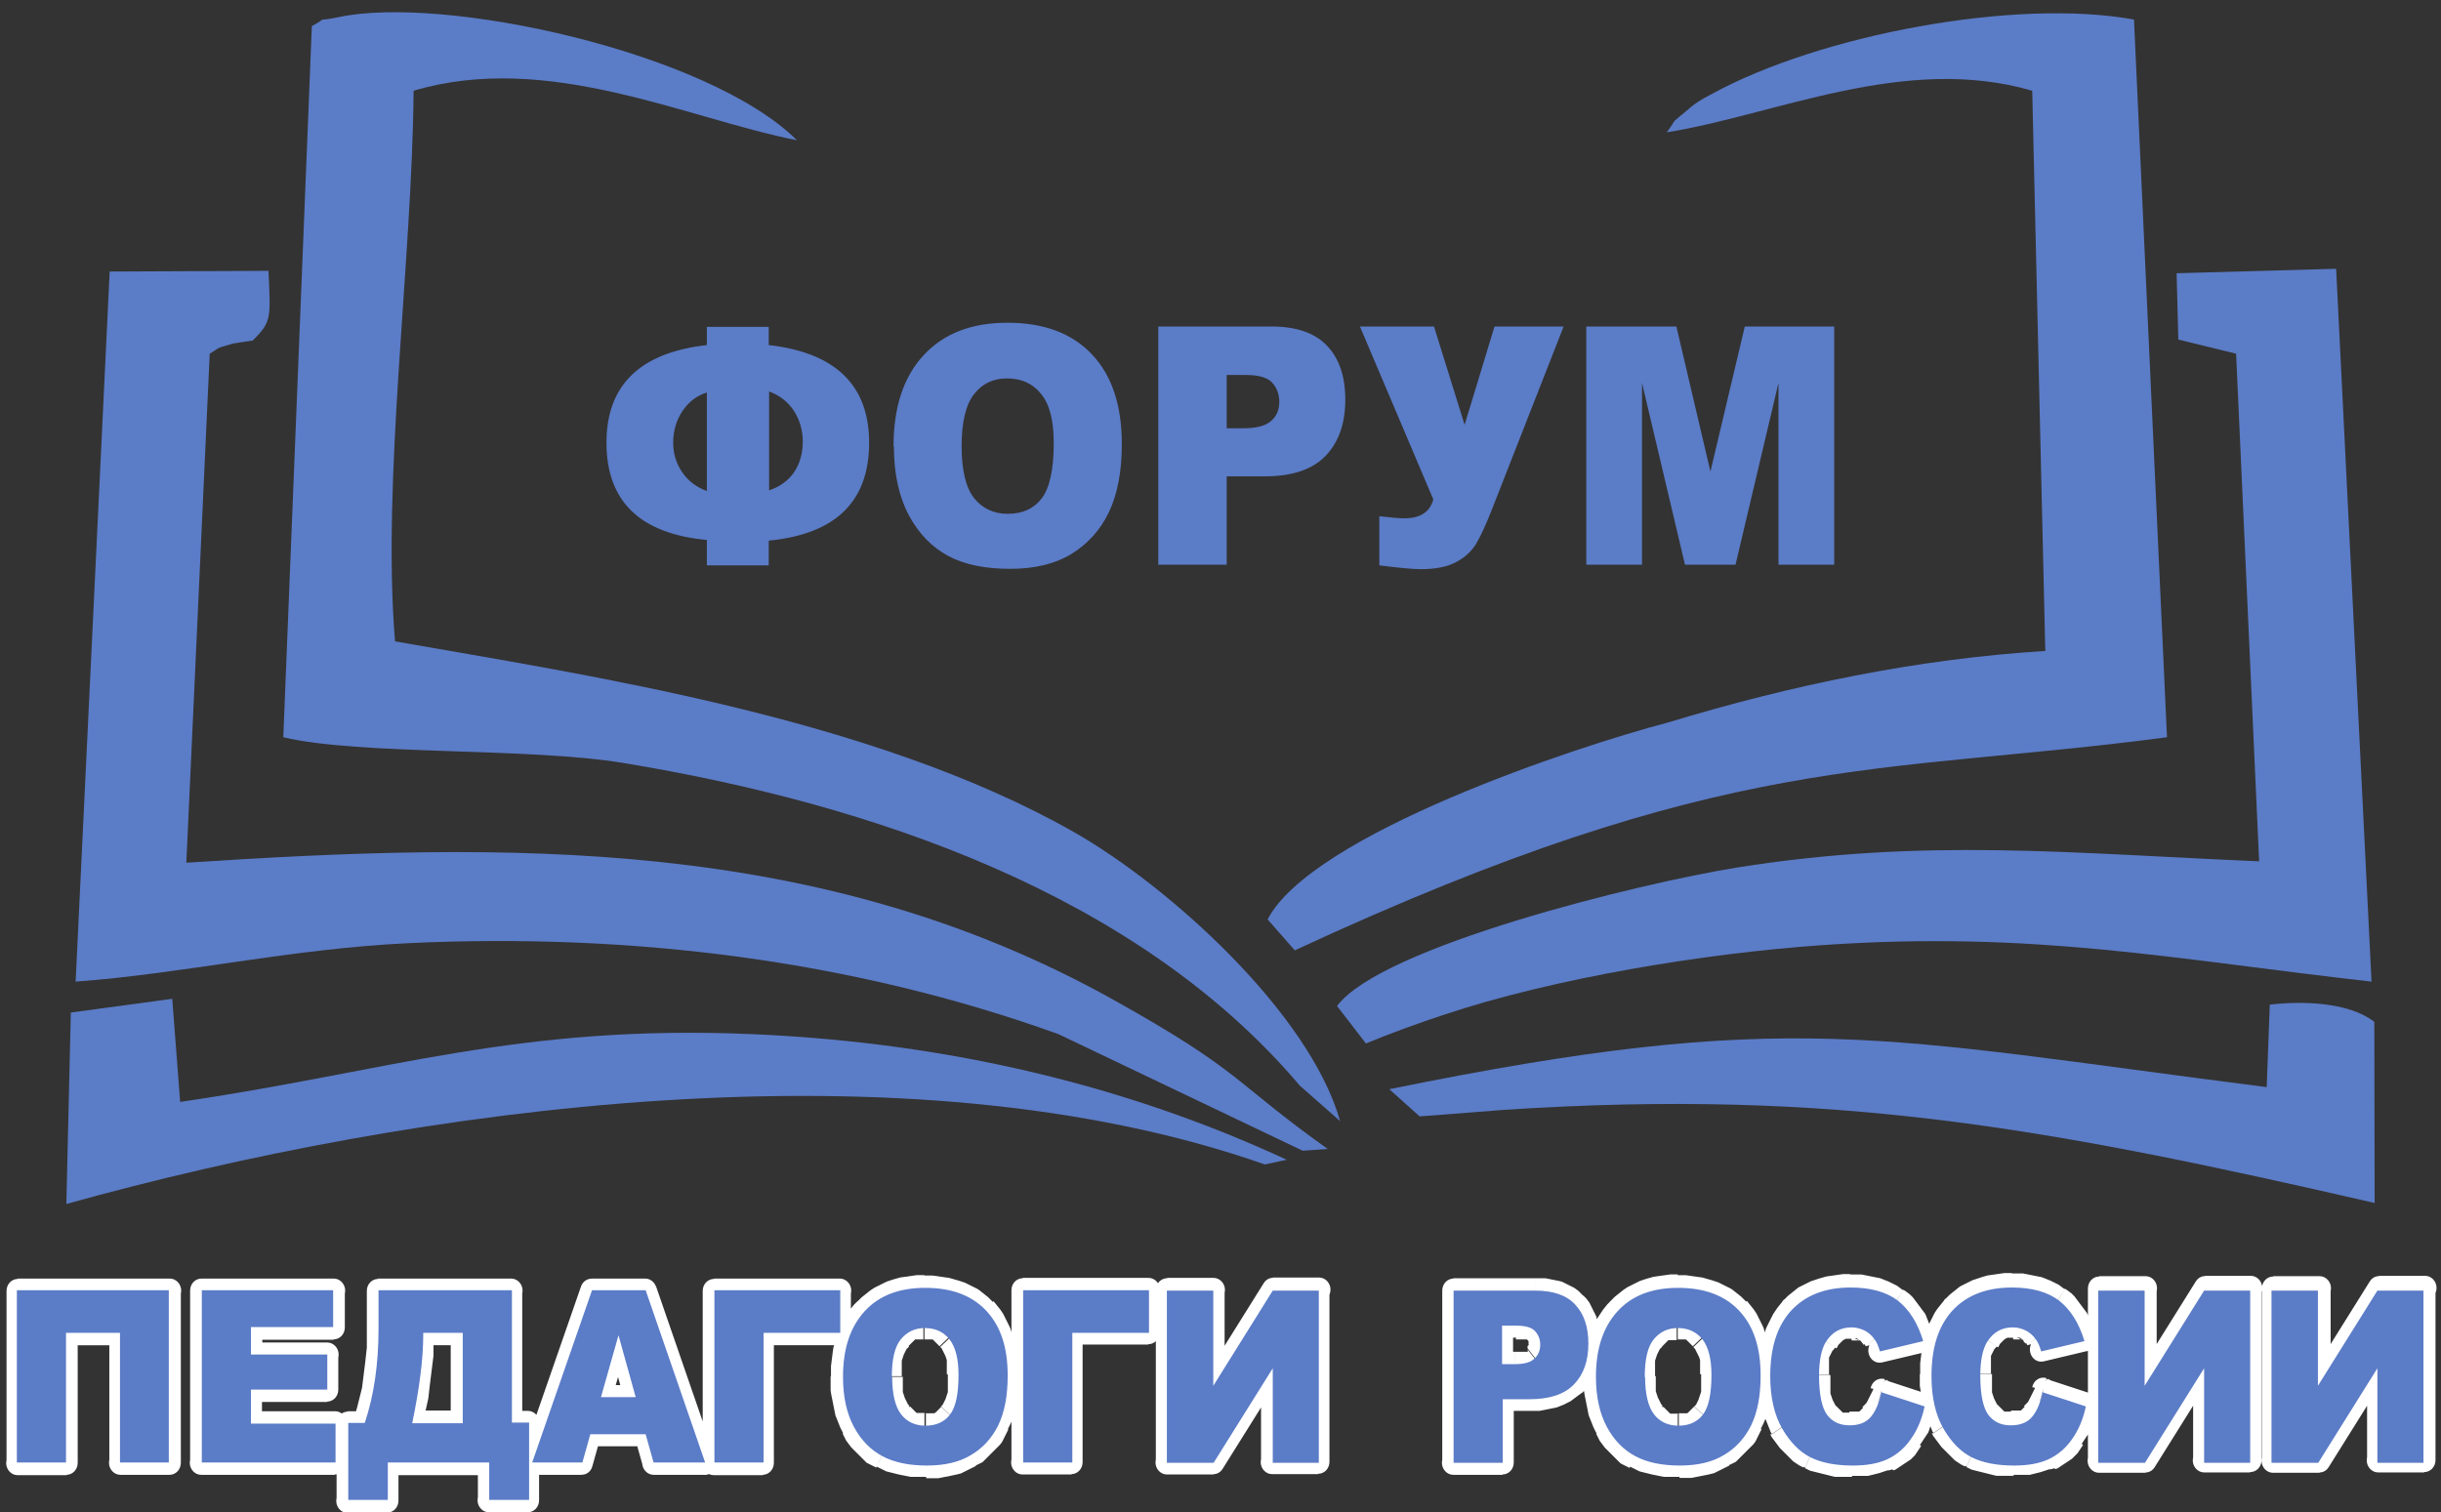 <?xml version="1.0" encoding="UTF-8"?> <!-- Creator: CorelDRAW 2017 --> <svg xmlns="http://www.w3.org/2000/svg" xmlns:xlink="http://www.w3.org/1999/xlink" xml:space="preserve" width="71mm" height="44mm" style="shape-rendering:geometricPrecision; text-rendering:geometricPrecision; image-rendering:optimizeQuality; fill-rule:evenodd; clip-rule:evenodd" viewBox="0 0 7100 4400"><rect x="0" y="0" width="7100" height="4400" fill="#333333" stroke="none"/> <defs> <style type="text/css"> <![CDATA[ .fil0 {fill:#5B7CC7} .fil3 {fill:#5B7CC7;fill-rule:nonzero} .fil2 {fill:#5B7CC7;fill-rule:nonzero} .fil1 {fill:white;fill-rule:nonzero} ]]> </style> </defs> <g id="Слой_x0020_1">  <g id="_825911728"> <g> <path class="fil0" d="M734 991c-10,2 -53,7 -61,10 -50,14 -34,11 -63,28l-68 1481c935,-61 1843,-77 2695,398 380,212 347,237 625,435l-73 5 -710 -339c-599,-216 -1244,-295 -1888,-265 -344,16 -657,89 -971,112l99 -2066 462 -2c6,139 10,147 -47,204z"></path> <path class="fil0" d="M1149 1866c561,99 1386,221 1973,554 277,157 687,527 776,842l-117 -103c-475,-561 -1252,-821 -1967,-939 -277,-46 -767,-22 -990,-75l83 -2069c58,-32 0,-10 77,-26 306,-66 1075,101 1334,358 -321,-63 -724,-260 -1115,-144 -4,495 -93,1132 -54,1602z"></path> <path class="fil0" d="M6898 2856c-578,-65 -983,-149 -1600,-106 -341,24 -777,95 -1100,203 -70,23 -158,55 -225,83l-84 -109c127,-172 877,-357 1164,-403 545,-87 973,-41 1518,-18l-67 -1477 -168 -41 -5 -193 464 -13 103 2075z"></path> <path class="fil0" d="M4852 2102c359,-109 725,-185 1097,-208l-38 -1630c-371,-108 -745,70 -1063,121 36,-49 5,-18 53,-59 32,-28 45,-35 77,-52 317,-174 888,-280 1229,-217l96 2088c-849,112 -1274,34 -2537,620l-79 -90c129,-248 897,-503 1165,-573z"></path> <path class="fil0" d="M3744 3374l-65 14c-1045,-367 -2475,-167 -3486,115l13 -557 295 -40 23 300c600,-87 982,-227 1668,-197 570,25 1089,151 1552,366z"></path> <path class="fil0" d="M6906 2973l1 527c-951,-218 -1568,-334 -2531,-271l-204 16 -43 3 -88 -79c1169,-238 1421,-150 2552,-6l9 -240c93,-11 229,-8 304,50z"></path> </g> <g> <g> <path class="fil1" d="M350 4220l143 0 0 71 -143 0 -33 -35 33 -35zm0 71c-18,0 -33,-16 -33,-35 0,-20 15,-35 33,-35l0 71zm33 -413l0 377 -65 0 0 -377 33 -35 33 35zm-65 0c0,-20 15,-35 33,-35 18,0 33,16 33,35l-65 0zm-124 -35l157 0 0 71 -157 0 -33 -35 33 -35zm0 71c-18,0 -33,-16 -33,-35 0,-20 15,-35 33,-35l0 71zm-33 342l0 -377 65 0 0 377 -33 35 -33 -35zm65 0c0,20 -15,35 -33,35 -18,0 -33,-16 -33,-35l65 0zm-175 -35l143 0 0 71 -143 0 -33 -35 33 -35zm0 71c-18,0 -33,-16 -33,-35 0,-20 15,-35 33,-35l0 71zm33 -536l0 501 -65 0 0 -501 33 -35 33 35zm-65 0c0,-20 15,-35 33,-35 18,0 33,16 33,35l-65 0zm475 35l-442 0 0 -71 442 0 33 35 -33 35zm0 -71c18,0 33,16 33,35 0,20 -15,35 -33,35l0 -71zm-33 536l0 -501 65 0 0 501 -33 35 -33 -35zm65 0c0,20 -15,35 -33,35 -18,0 -33,-16 -33,-35l65 0zm445 -465l-382 0 0 -71 382 0 33 35 -33 35zm0 -71c18,0 33,16 33,35 0,20 -15,35 -33,35l0 -71zm-33 142l0 -107 65 0 0 107 -33 35 -33 -35zm65 0c0,20 -15,35 -33,35 -18,0 -33,-16 -33,-35l65 0zm-272 -35l239 0 0 71 -239 0 -33 -35 33 -35zm0 71c-18,0 -33,-16 -33,-35 0,-20 15,-35 33,-35l0 71zm-33 44l0 -80 65 0 0 80 -33 35 -33 -35zm65 0c0,20 -15,35 -33,35 -18,0 -33,-16 -33,-35l65 0zm189 35l-222 0 0 -71 222 0 33 35 -33 35zm0 -71c18,0 33,16 33,35 0,20 -15,35 -33,35l0 -71zm-33 137l0 -102 65 0 0 102 -33 35 -33 -35zm65 0c0,20 -15,35 -33,35 -18,0 -33,-16 -33,-35l65 0zm-254 -35l222 0 0 71 -222 0 -33 -35 33 -35zm0 71c-18,0 -33,-16 -33,-35 0,-20 15,-35 33,-35l0 71zm-33 63l0 -99 65 0 0 99 -33 35 -33 -35zm65 0c0,20 -15,35 -33,35 -18,0 -33,-16 -33,-35l65 0zm213 35l-246 0 0 -71 246 0 33 35 -33 35zm0 -71c18,0 33,16 33,35 0,20 -15,35 -33,35l0 -71zm-33 149l0 -113 65 0 0 113 -33 35 -33 -35zm65 0c0,20 -15,35 -33,35 -18,0 -33,-16 -33,-35l65 0zm-422 -35l389 0 0 71 -389 0 -33 -35 33 -35zm0 71c-18,0 -33,-16 -33,-35 0,-20 15,-35 33,-35l0 71zm33 -536l0 501 -65 0 0 -501 33 -35 33 35zm-65 0c0,-20 15,-35 33,-35 18,0 33,16 33,35l-65 0zm869 574l115 0 0 71 -115 0 -33 -35 33 -35zm0 71c-18,0 -33,-16 -33,-35 0,-20 15,-35 33,-35l0 71zm33 -144l0 109 -65 0 0 -109 33 -35 33 35zm-65 0c0,-20 15,-35 33,-35 18,0 33,16 33,35l-65 0zm-263 -35l295 0 0 71 -295 0 -33 -35 33 -35zm0 71c-18,0 -33,-16 -33,-35 0,-20 15,-35 33,-35l0 71zm-33 74l0 -109 65 0 0 109 -33 35 -33 -35zm65 0c0,20 -15,35 -33,35 -18,0 -33,-16 -33,-35l65 0zm-148 -35l115 0 0 71 -115 0 -33 -35 33 -35zm0 71c-18,0 -33,-16 -33,-35 0,-20 15,-35 33,-35l0 71zm33 -260l0 224 -65 0 0 -224 33 -35 33 35zm-65 0c0,-20 15,-35 33,-35 18,0 33,16 33,35l-65 0zm80 35l-48 0 0 -71 48 0 31 47 -31 23zm0 -71c18,0 33,16 33,35 0,20 -15,35 -33,35l0 -71zm8 -238l65 0 0 0 0 10 0 10 0 10 0 10 0 10 0 10 -1 9 -1 9 -1 9 -1 9 -1 9 -1 9 -1 9 -1 9 -1 9 -1 9 -1 9 -1 9 -2 9 -2 9 -2 9 -2 9 -2 9 -2 8 -2 8 -2 8 -2 8 -2 8 -2 8 -2 8 -3 8 -3 8 -61 -24 2 -7 2 -7 2 -7 2 -7 2 -7 2 -8 2 -8 2 -8 2 -8 2 -8 2 -8 2 -8 1 -8 1 -8 1 -8 1 -8 1 -8 1 -8 1 -8 1 -8 1 -8 1 -9 1 -9 1 -9 1 -9 1 -9 0 -9 0 -9 0 -9 0 -9 0 -9 0 -9 0 0zm65 -112l0 112 -65 0 0 -112 33 -35 33 35zm-65 0c0,-20 15,-35 33,-35 18,0 33,16 33,35l-65 0zm420 35l-388 0 0 -71 388 0 33 35 -33 35zm0 -71c18,0 33,16 33,35 0,20 -15,35 -33,35l0 -71zm-33 421l0 -385 65 0 0 385 -33 35 -33 -35zm65 0c0,20 -15,35 -33,35 -18,0 -33,-16 -33,-35l65 0zm17 35l-50 0 0 -71 50 0 33 35 -33 35zm0 -71c18,0 33,16 33,35 0,20 -15,35 -33,35l0 -71zm-33 260l0 -224 65 0 0 224 -33 35 -33 -35zm65 0c0,20 -15,35 -33,35 -18,0 -33,-16 -33,-35l65 0zm-192 -487l0 262 -65 0 0 -262 33 -35 33 35zm-65 0c0,-20 15,-35 33,-35 18,0 33,16 33,35l-65 0zm-82 -35l115 0 0 71 -115 0 -33 -35 33 -35zm0 71c-18,0 -33,-16 -33,-35 0,-20 15,-35 33,-35l0 71zm-33 -29l0 -7 65 0 0 7 0 0 -65 0zm0 220l0 71 -32 -43 2 -9 2 -9 2 -9 2 -9 2 -9 2 -9 2 -9 2 -9 1 -8 1 -8 1 -8 1 -8 1 -8 1 -8 1 -8 1 -8 1 -8 1 -8 1 -7 1 -7 1 -7 1 -7 1 -7 1 -7 0 -7 0 -7 0 -7 0 -7 0 -6 0 -6 0 -6 0 -6 65 0 0 7 0 7 0 7 0 7 0 7 0 7 0 7 0 8 -1 8 -1 8 -1 8 -1 8 -1 8 -1 8 -1 8 -1 8 -1 8 -1 8 -1 8 -1 9 -1 9 -1 9 -1 9 -2 9 -2 9 -2 9 -2 9 -2 9 -2 9 -2 9 -2 10 -2 10 -32 -43zm32 43c-4,19 -22,31 -39,26 -18,-4 -28,-23 -24,-42l63 16zm116 27l-147 0 0 -71 147 0 33 35 -33 35zm0 -71c18,0 33,16 33,35 0,20 -15,35 -33,35l0 -71zm371 33l162 0 0 71 -162 0 -31 -46 31 -25zm0 71c-18,0 -33,-16 -33,-35 0,-20 15,-35 33,-35l0 71zm-54 37l23 -82 62 21 -23 82 -31 25 -31 -46zm62 21c-5,19 -23,29 -41,23 -17,-6 -27,-26 -22,-44l62 21zm-177 -46l146 0 0 71 -146 0 -30 -48 30 -23zm0 71c-18,0 -33,-16 -33,-35 0,-20 15,-35 33,-35l0 71zm205 -523l-174 501 -61 -25 174 -501 30 -23 30 48zm-61 -25c6,-18 25,-27 42,-21 17,7 25,27 19,46l-61 -25zm187 48l-156 0 0 -71 156 0 30 23 -30 48zm0 -71c18,0 33,16 33,35 0,20 -15,35 -33,35l0 -71zm143 548l-173 -501 61 -25 173 501 -30 48 -30 -23zm61 -25c6,18 -2,39 -19,46 -17,7 -36,-2 -42,-21l61 -25zm-180 -23l150 0 0 71 -150 0 -31 -25 31 -46zm0 71c-18,0 -33,-16 -33,-35 0,-20 15,-35 33,-35l0 71zm8 -128l23 82 -62 21 -23 -82 31 -46 31 25zm-62 21c-5,-19 4,-38 22,-44 17,-6 35,5 41,24l-62 21zm-18 -309l50 180 -62 21 -50 -180 0 -21 62 0zm-62 21c-5,-19 4,-38 22,-44 17,-6 35,5 41,24l-62 21zm-51 159l51 -180 62 21 -51 180 -31 25 -31 -46zm62 21c-5,19 -23,29 -41,23 -17,-6 -27,-26 -22,-44l62 21zm70 25l-101 0 0 -71 101 0 31 25 -31 46zm0 -71c18,0 33,16 33,35 0,20 -15,35 -33,35l0 -71zm371 -187l223 0 0 71 -223 0 -33 -35 33 -35zm0 71c-18,0 -33,-16 -33,-35 0,-20 15,-35 33,-35l0 71zm-33 342l0 -377 65 0 0 377 -33 35 -33 -35zm65 0c0,20 -15,35 -33,35 -18,0 -33,-16 -33,-35l65 0zm-175 -35l143 0 0 71 -143 0 -33 -35 33 -35zm0 71c-18,0 -33,-16 -33,-35 0,-20 15,-35 33,-35l0 71zm33 -536l0 501 -65 0 0 -501 33 -35 33 35zm-65 0c0,-20 15,-35 33,-35 18,0 33,16 33,35l-65 0zm399 35l-366 0 0 -71 366 0 33 35 -33 35zm0 -71c18,0 33,16 33,35 0,20 -15,35 -33,35l0 -71zm-33 158l0 -123 65 0 0 123 -33 35 -33 -35zm65 0c0,20 -15,35 -33,35 -18,0 -33,-16 -33,-35l65 0zm15 -88l46 50 0 0 -3 4 -3 4 -3 4 -3 4 -3 4 -3 4 -3 4 -3 4 -2 4 -2 4 -2 5 -2 5 -2 5 -2 5 -2 5 -2 5 -2 5 -2 5 -1 5 -1 6 -1 6 -1 6 -1 6 -1 6 -1 6 -1 6 -1 6 -1 6 0 7 0 7 0 7 0 7 -65 0 0 -8 0 -8 0 -8 0 -8 1 -8 1 -8 1 -8 1 -8 1 -8 1 -7 1 -7 2 -7 2 -7 2 -7 2 -7 2 -7 2 -7 2 -7 3 -7 3 -6 3 -6 3 -6 3 -6 3 -6 4 -6 4 -6 4 -6 4 -6 4 -5 4 -5 4 -5 5 -5 0 0zm0 0c13,-14 33,-14 46,0 13,14 13,36 0,50l-46 -50zm199 -79l0 71 0 0 -6 0 -6 0 -6 0 -6 0 -6 1 -6 1 -6 1 -6 1 -6 1 -5 1 -5 1 -5 1 -5 1 -5 2 -5 2 -5 2 -5 2 -5 2 -4 2 -4 2 -4 2 -4 2 -4 3 -4 3 -4 3 -4 3 -4 3 -4 3 -4 3 -3 3 -3 3 -3 4 -46 -50 5 -5 5 -5 5 -5 5 -4 5 -4 5 -4 5 -4 5 -4 6 -4 6 -4 6 -3 6 -3 6 -3 6 -3 6 -3 6 -3 6 -2 6 -2 6 -2 7 -2 7 -2 7 -2 7 -1 7 -1 7 -1 7 -1 7 -1 7 -1 7 -1 7 0 7 0 8 0 0 0zm201 77l-46 50 0 0 -3 -3 -3 -3 -3 -3 -4 -3 -4 -3 -4 -3 -4 -3 -4 -3 -4 -3 -4 -2 -4 -2 -4 -2 -4 -2 -5 -2 -5 -2 -5 -2 -5 -2 -5 -2 -5 -2 -5 -1 -5 -1 -5 -1 -6 -1 -6 -1 -6 -1 -6 -1 -6 -1 -6 -1 -6 0 -6 0 -7 0 -7 0 0 -71 8 0 8 0 8 0 7 1 7 1 7 1 7 1 7 1 7 1 7 1 7 2 7 2 7 2 7 2 6 2 6 2 6 2 6 3 6 3 6 3 6 3 6 3 6 3 6 4 5 4 5 4 5 4 5 4 5 4 5 5 5 5 5 5 0 0zm0 0c13,14 13,36 0,50 -13,14 -33,14 -46,0l46 -50zm72 213l-65 0 0 0 0 -7 0 -7 0 -7 0 -7 0 -6 -1 -6 -1 -6 -1 -6 -1 -6 -1 -6 -1 -6 -1 -6 -1 -5 -1 -5 -2 -5 -2 -5 -2 -5 -2 -5 -2 -5 -2 -5 -2 -5 -2 -4 -2 -4 -2 -4 -3 -4 -3 -4 -3 -4 -3 -4 -3 -4 -3 -4 -3 -4 -3 -4 46 -50 4 5 4 5 4 5 4 5 4 5 4 6 4 6 3 6 3 6 3 6 3 6 3 6 3 6 3 7 2 7 2 7 2 7 2 7 2 7 2 7 2 7 1 7 1 7 1 7 1 8 1 8 1 8 1 8 0 8 0 8 0 8 0 8 0 0zm-31 160l-58 -33 0 0 1 -3 1 -3 1 -3 1 -3 1 -3 1 -3 1 -3 1 -3 1 -3 1 -4 1 -4 1 -4 1 -4 1 -4 1 -4 1 -4 1 -4 1 -4 1 -4 1 -4 1 -4 1 -4 0 -4 0 -5 0 -5 0 -5 0 -5 0 -5 0 -5 0 -5 0 -5 0 -5 65 0 0 6 0 6 0 6 0 6 0 6 0 6 0 6 0 5 0 5 -1 5 -1 5 -1 5 -1 5 -1 5 -1 5 -1 5 -1 5 -1 5 -1 5 -1 5 -1 5 -1 5 -1 5 -1 5 -1 5 -2 4 -2 5 -2 4 -2 4 -2 4 -2 4 -2 4 0 0zm-92 102l-32 -62 0 0 3 -2 3 -2 3 -2 3 -2 3 -2 2 -2 2 -2 2 -2 2 -2 2 -2 2 -2 2 -2 2 -2 2 -2 2 -2 2 -2 2 -2 2 -2 2 -2 2 -2 2 -2 2 -3 2 -3 2 -3 2 -3 2 -3 2 -3 2 -3 2 -3 2 -3 2 -3 1 -3 58 33 -2 4 -2 4 -2 4 -2 4 -2 4 -2 4 -2 4 -2 4 -2 4 -3 4 -3 4 -3 3 -3 3 -3 3 -3 3 -3 3 -3 3 -3 3 -3 3 -3 3 -3 3 -3 3 -3 3 -3 3 -3 3 -3 3 -3 3 -3 3 -4 2 -4 2 -4 2 -4 2 0 0zm0 0c-16,10 -36,3 -44,-14 -9,-17 -3,-39 13,-48l32 62zm-145 36l0 -71 0 0 4 0 4 0 4 0 4 0 4 0 4 0 4 0 4 0 4 0 4 -1 4 -1 4 -1 4 -1 4 -1 4 -1 4 -1 4 -1 3 -1 3 -1 3 -1 3 -1 3 -1 3 -1 3 -1 3 -1 3 -1 3 -1 3 -1 3 -1 3 -1 3 -2 3 -2 32 62 -4 2 -4 2 -4 2 -4 2 -4 2 -4 2 -4 2 -4 2 -4 2 -4 2 -4 2 -4 1 -4 1 -4 1 -5 1 -4 1 -5 1 -5 1 -5 1 -5 1 -5 1 -5 1 -5 1 -5 1 -5 1 -5 0 -5 0 -5 0 -5 0 -5 0 -5 0 -5 0 0 0zm-144 -31l29 -64 0 0 3 1 3 1 3 1 3 1 3 1 3 1 3 1 3 1 3 1 3 1 3 1 3 1 3 1 3 1 4 1 4 1 4 1 4 1 4 1 4 1 4 1 4 1 4 0 4 0 4 0 4 0 4 0 4 0 4 0 4 0 4 0 5 0 0 71 -5 0 -5 0 -5 0 -5 0 -5 0 -5 0 -5 0 -5 0 -5 0 -5 -1 -5 -1 -5 -1 -5 -1 -5 -1 -5 -1 -5 -1 -4 -1 -4 -1 -4 -1 -4 -1 -4 -1 -4 -1 -4 -1 -4 -1 -4 -1 -4 -2 -4 -2 -4 -2 -4 -2 -4 -2 -4 -2 -4 -2 0 0zm0 0c-16,-8 -23,-30 -15,-47 8,-18 27,-25 43,-17l-28 64zm-97 -99l56 -36 0 0 2 3 2 3 2 3 2 3 2 3 2 3 2 3 2 3 2 3 2 3 2 3 2 2 2 2 2 2 2 2 2 2 2 2 2 2 2 2 2 2 2 2 2 2 2 2 2 2 2 2 2 2 2 2 3 2 3 2 3 2 3 1 3 1 -29 64 -4 -2 -4 -2 -4 -2 -4 -2 -4 -2 -4 -2 -4 -2 -3 -3 -3 -3 -3 -3 -3 -3 -3 -3 -3 -3 -3 -3 -3 -3 -3 -3 -3 -3 -3 -3 -3 -3 -3 -3 -3 -3 -3 -3 -3 -4 -3 -4 -3 -4 -3 -4 -3 -4 -2 -4 -2 -4 -2 -4 -2 -4 -2 -4 0 0zm0 0c-9,-17 -4,-39 11,-48 15,-10 35,-4 45,12l-56 36zm-36 -164l65 0 0 0 0 5 0 5 0 5 0 5 0 5 0 5 0 5 0 5 0 4 1 4 1 4 1 4 1 4 1 4 1 4 1 4 1 4 1 4 1 4 1 4 1 4 1 4 1 4 1 4 1 3 1 3 1 3 1 3 1 3 2 3 2 3 2 3 -56 36 -2 -4 -2 -4 -2 -4 -2 -4 -2 -5 -2 -5 -2 -5 -2 -5 -2 -5 -2 -5 -2 -5 -1 -5 -1 -5 -1 -5 -1 -5 -1 -5 -1 -5 -1 -5 -1 -5 -1 -5 -1 -5 -1 -5 -1 -5 -1 -6 -1 -6 0 -6 0 -6 0 -6 0 -6 0 -6 0 -6 0 -6 0 0zm226 86l-49 46 0 0 -2 -3 -2 -3 -2 -3 -2 -3 -2 -3 -2 -3 -2 -3 -2 -4 -2 -4 -1 -4 -1 -4 -1 -4 -1 -4 -1 -4 -1 -4 -1 -4 -1 -4 -1 -4 -1 -4 -1 -4 -1 -4 -1 -4 -1 -5 -1 -5 0 -5 0 -5 0 -5 0 -5 0 -5 0 -5 0 -5 0 -5 65 0 0 4 0 4 0 4 0 4 0 4 0 4 0 4 0 4 0 3 0 3 0 3 0 3 1 3 1 3 1 3 1 3 1 3 1 3 1 2 1 2 1 2 1 2 1 2 1 2 1 2 1 2 1 2 1 1 1 1 1 1 1 1 1 1 0 0zm0 0c12,15 10,37 -4,50 -14,13 -34,11 -46,-4l49 -46zm46 21l0 71 0 0 -3 0 -3 0 -3 0 -3 0 -3 0 -3 0 -3 -1 -3 -1 -3 -1 -3 -1 -3 -1 -3 -1 -3 -1 -3 -1 -3 -1 -3 -1 -3 -1 -3 -2 -3 -2 -3 -2 -3 -2 -3 -2 -3 -2 -3 -2 -3 -2 -3 -2 -3 -2 -2 -2 -2 -3 -2 -3 -2 -3 -2 -3 49 -46 1 1 1 1 1 1 1 1 1 1 1 1 1 1 1 1 1 1 1 1 1 1 1 1 1 1 1 1 1 1 1 1 1 1 1 1 1 1 1 0 2 0 2 0 2 0 2 0 2 0 2 0 2 0 2 0 2 0 2 0 2 0 2 0 0 0zm47 -20l50 46 0 0 -2 3 -2 3 -2 3 -2 3 -2 2 -3 2 -3 2 -3 2 -3 2 -3 2 -3 2 -3 2 -3 2 -3 2 -3 2 -3 1 -3 1 -3 1 -3 1 -3 1 -3 1 -3 1 -3 1 -3 1 -3 1 -3 1 -3 0 -3 0 -3 0 -3 0 -4 0 -4 0 0 -71 2 0 2 0 2 0 2 0 2 0 2 0 2 0 2 0 2 0 2 0 2 0 2 0 2 -1 2 -1 1 -1 1 -1 1 -1 1 -1 1 -1 1 -1 1 -1 1 -1 1 -1 1 -1 1 -1 1 -1 1 -1 1 -1 1 -1 1 -1 1 -1 1 -1 0 0zm18 -94l65 0 0 0 0 6 0 6 0 5 0 5 0 5 0 5 0 5 0 5 0 5 -1 5 -1 5 -1 5 -1 5 -1 5 -1 4 -1 4 -1 4 -1 4 -1 4 -1 4 -1 4 -1 4 -1 4 -2 4 -2 4 -2 4 -2 4 -2 4 -2 3 -2 3 -2 3 -2 3 -50 -46 1 -1 1 -1 1 -1 1 -1 1 -1 1 -2 1 -2 1 -2 1 -2 1 -2 1 -2 1 -2 1 -2 1 -3 1 -3 1 -3 1 -3 1 -3 1 -3 1 -3 0 -4 0 -4 0 -4 0 -4 0 -4 0 -4 0 -4 0 -4 0 -4 0 -5 0 -5 0 -5 0 0zm-18 -80l49 -47 0 0 2 3 2 3 2 3 2 3 2 3 2 3 2 3 2 4 2 4 2 4 1 4 1 4 1 4 1 4 1 4 1 4 1 4 1 4 1 4 1 4 1 4 1 4 1 4 1 4 0 4 0 4 0 5 0 5 0 5 0 5 0 5 0 5 -65 0 0 -4 0 -4 0 -4 0 -4 0 -4 0 -3 0 -3 0 -3 0 -3 0 -3 0 -3 0 -3 -1 -3 -1 -3 -1 -3 -1 -3 -1 -2 -1 -2 -1 -2 -1 -2 -1 -2 -1 -2 -1 -2 -1 -2 -1 -2 -1 -2 -1 -2 -1 -1 -1 -1 -1 -1 -1 -1 -1 -1 0 0zm-47 -21l0 -71 0 0 4 0 3 0 3 0 3 0 3 0 3 0 3 1 3 1 3 1 3 1 3 1 3 1 3 1 3 1 3 1 3 1 3 1 3 2 3 2 3 2 3 2 3 2 3 2 3 2 3 2 3 2 3 2 3 2 2 2 2 3 2 3 2 3 -49 47 -1 -1 -1 -1 -1 -1 -1 -1 -1 -1 -1 -1 -1 -1 -1 -1 -1 -1 -1 -1 -1 -1 -1 -1 -1 -1 -1 -1 -1 -1 -1 -1 -1 -1 -1 -1 -1 -1 -2 -1 -2 0 -2 0 -2 0 -2 0 -2 0 -2 0 -2 0 -2 0 -2 0 -2 0 -2 0 -2 0 0 0zm-45 21l-49 -46 0 0 2 -3 2 -3 2 -3 2 -3 2 -2 3 -2 3 -2 3 -2 3 -2 3 -2 3 -2 3 -2 3 -2 3 -2 3 -2 3 -2 3 -1 3 -1 3 -1 3 -1 3 -1 3 -1 3 -1 3 -1 3 -1 3 -1 3 0 3 0 3 0 3 0 3 0 3 0 0 71 -2 0 -2 0 -2 0 -2 0 -2 0 -2 0 -2 0 -2 0 -2 0 -2 0 -2 0 -1 0 -1 0 -1 1 -1 1 -1 1 -1 1 -1 1 -1 1 -1 1 -1 1 -1 1 -1 1 -1 1 -1 1 -1 1 -1 1 -1 1 -1 1 -1 1 -1 1 -1 1 0 0zm0 0c-12,15 -32,16 -46,4 -14,-13 -15,-35 -3,-50l49 46zm-18 86l-65 0 0 0 0 -5 0 -5 0 -5 0 -5 0 -5 0 -5 0 -5 0 -5 0 -5 1 -5 1 -4 1 -4 1 -4 1 -4 1 -4 1 -4 1 -4 1 -4 1 -4 1 -4 1 -4 1 -4 2 -4 2 -4 2 -4 2 -4 2 -3 2 -3 2 -3 2 -3 2 -3 2 -3 49 46 -1 1 -1 1 -1 1 -1 1 -1 1 -1 2 -1 2 -1 2 -1 2 -1 2 -1 2 -1 2 -1 2 -1 2 -1 3 -1 3 -1 3 -1 3 -1 3 -1 3 0 3 0 3 0 3 0 4 0 4 0 4 0 4 0 4 0 4 0 4 0 4 0 4 0 0zm491 -163l223 0 0 71 -223 0 -33 -35 33 -35zm0 71c-18,0 -33,-16 -33,-35 0,-20 15,-35 33,-35l0 71zm-33 342l0 -377 65 0 0 377 -33 35 -33 -35zm65 0c0,20 -15,35 -33,35 -18,0 -33,-16 -33,-35l65 0zm-175 -35l143 0 0 71 -143 0 -33 -35 33 -35zm0 71c-18,0 -33,-16 -33,-35 0,-20 15,-35 33,-35l0 71zm33 -536l0 501 -65 0 0 -501 33 -35 33 35zm-65 0c0,-20 15,-35 33,-35 18,0 33,16 33,35l-65 0zm399 35l-366 0 0 -71 366 0 33 35 -33 35zm0 -71c18,0 33,16 33,35 0,20 -15,35 -33,35l0 -71zm-33 158l0 -123 65 0 0 123 -33 35 -33 -35zm65 0c0,20 -15,35 -33,35 -18,0 -33,-16 -33,-35l65 0zm429 377l0 -501 65 0 0 501 -33 35 -33 -35zm65 0c0,20 -15,35 -33,35 -18,0 -33,-16 -33,-35l65 0zm-167 -35l134 0 0 71 -134 0 -33 -35 33 -35zm0 71c-18,0 -33,-16 -33,-35 0,-20 15,-35 33,-35l0 71zm33 -310l0 275 -65 0 0 -275 6 -20 59 20zm-65 0c0,-20 15,-35 33,-35 18,0 33,16 33,35l-65 0zm-166 255l172 -275 54 40 -172 275 -27 15 -27 -55zm54 40c-10,16 -30,20 -45,9 -15,-11 -19,-33 -9,-49l54 40zm-162 -55l136 0 0 71 -136 0 -33 -35 33 -35zm0 71c-18,0 -33,-16 -33,-35 0,-20 15,-35 33,-35l0 71zm33 -536l0 501 -65 0 0 -501 33 -35 33 35zm-65 0c0,-20 15,-35 33,-35 18,0 33,16 33,35l-65 0zm168 35l-135 0 0 -71 135 0 33 35 -33 35zm0 -71c18,0 33,16 33,35 0,20 -15,35 -33,35l0 -71zm-33 312l0 -277 65 0 0 277 -6 20 -59 -20zm65 0c0,20 -15,35 -33,35 -18,0 -33,-16 -33,-35l65 0zm168 -257l-173 277 -54 -40 173 -277 27 -16 27 55zm-54 -40c10,-16 30,-20 45,-9 15,11 19,33 9,49l-54 -40zm161 55l-134 0 0 -71 134 0 33 35 -33 35zm0 -71c18,0 33,16 33,35 0,20 -15,35 -33,35l0 -71z"></path> <path id="1" class="fil2" d="M492 4255l-143 0 0 -377 -157 0 0 377 -143 0 0 -501 442 0 0 501zm95 -501l382 0 0 107 -239 0 0 80 222 0 0 102 -222 0 0 99 246 0 0 113 -389 0 0 -501zm951 610l-115 0 0 -109 -295 0 0 109 -115 0 0 -224 48 0c27,-81 40,-172 40,-274l0 -112 388 0 0 385 50 0 0 224zm-192 -224l0 -262 -115 0 0 7c0,69 -11,154 -32,256l147 0zm533 33l-162 0 -23 82 -146 0 174 -501 156 0 173 501 -150 0 -23 -82zm-30 -108l-50 -180 -51 180 101 0zm595 -187l-223 0 0 377 -143 0 0 -501 366 0 0 123zm8 128c0,-82 21,-145 63,-191 42,-46 101,-68 176,-68 77,0 136,22 178,67 42,45 62,107 62,188 0,59 -9,106 -27,144 -18,37 -45,67 -79,87 -34,21 -77,31 -129,31 -52,0 -95,-9 -129,-27 -34,-18 -62,-46 -83,-85 -21,-39 -32,-87 -32,-146zm143 0c0,50 9,87 26,109 17,22 41,33 71,33 31,0 55,-11 71,-32 17,-22 25,-60 25,-116 0,-47 -9,-81 -26,-103 -18,-22 -41,-33 -72,-33 -29,0 -52,11 -70,33 -18,22 -26,59 -26,110zm747 -128l-223 0 0 377 -143 0 0 -501 366 0 0 123zm494 -123l0 501 -134 0 0 -275 -172 275 -136 0 0 -501 135 0 0 277 173 -277 134 0z"></path> </g> <g> <path class="fil1" d="M4465 3790l-238 0 0 -71 238 0 0 0 0 71zm139 -21l-45 51 0 0 -2 -2 -2 -2 -2 -2 -2 -2 -2 -2 -2 -1 -2 -1 -2 -1 -2 -1 -2 -1 -2 -1 -2 -1 -3 -1 -3 -1 -3 -1 -3 -1 -3 -1 -3 -1 -3 -1 -3 -1 -3 -1 -3 -1 -4 -1 -4 -1 -4 -1 -4 0 -4 0 -4 0 -4 0 -4 0 -4 0 -4 0 0 -71 5 0 5 0 5 0 5 0 5 0 5 0 5 1 5 1 5 1 5 1 5 1 5 1 5 1 5 1 4 1 4 1 4 2 4 2 4 2 4 2 4 2 4 2 4 2 4 2 4 2 4 3 4 3 4 3 3 3 3 3 3 3 3 3 0 0zm0 0c13,13 14,36 1,50 -12,14 -33,15 -46,1l45 -51zm49 140l-65 0 0 0 0 -4 0 -4 0 -4 0 -4 0 -4 0 -4 0 -3 0 -3 -1 -3 -1 -3 -1 -3 -1 -3 -1 -3 -1 -3 -1 -3 -1 -3 -1 -3 -1 -3 -1 -3 -1 -2 -1 -2 -1 -2 -1 -2 -1 -2 -1 -2 -1 -2 -1 -2 -1 -2 -2 -2 -2 -2 -2 -2 -2 -2 45 -51 3 3 3 3 3 3 3 4 3 4 3 4 2 4 2 4 2 4 2 4 2 4 2 4 2 4 2 4 2 4 2 4 1 4 1 5 1 5 1 5 1 5 1 5 1 5 1 5 1 5 1 5 0 5 0 5 0 5 0 5 0 5 0 5 0 0zm-53 144l-44 -52 0 0 2 -2 2 -2 2 -2 2 -2 2 -2 2 -2 2 -2 2 -2 1 -2 1 -2 1 -2 1 -3 1 -3 1 -3 1 -3 1 -3 1 -3 1 -3 1 -3 1 -3 1 -3 1 -3 1 -3 1 -3 0 -3 0 -4 0 -4 0 -4 0 -4 0 -4 0 -4 0 -4 65 0 0 5 0 5 0 5 0 5 0 5 -1 5 -1 5 -1 5 -1 5 -1 5 -1 5 -1 5 -1 5 -1 5 -1 5 -2 5 -2 5 -2 5 -2 4 -2 4 -2 4 -2 4 -2 4 -2 4 -3 4 -3 4 -3 4 -3 4 -3 4 -3 4 -3 3 -3 3 0 0zm0 0c-13,13 -34,13 -46,-2 -12,-14 -12,-37 2,-50l44 52zm-151 52l0 -71 0 0 5 0 5 0 5 0 5 0 4 0 4 0 4 0 4 -1 4 -1 4 -1 4 -1 4 -1 4 -1 4 -1 3 -1 3 -1 3 -1 3 -1 3 -1 3 -1 3 -1 3 -1 3 -1 3 -1 2 -2 2 -2 2 -2 2 -2 2 -2 2 -2 2 -2 2 -2 44 52 -3 3 -4 3 -4 3 -4 3 -4 3 -4 3 -4 3 -4 3 -4 2 -4 2 -4 2 -4 2 -4 2 -5 2 -5 2 -5 2 -5 2 -5 1 -5 1 -5 1 -5 1 -5 1 -5 1 -5 1 -5 1 -5 1 -5 1 -6 0 -6 0 -6 0 -6 0 -6 0 0 0zm-78 -71l78 0 0 71 -78 0 -33 -35 33 -35zm0 71c-18,0 -33,-16 -33,-35 0,-20 15,-35 33,-35l0 71zm-33 150l0 -185 65 0 0 185 -33 35 -33 -35zm65 0c0,20 -15,35 -33,35 -18,0 -33,-16 -33,-35l65 0zm-176 -35l143 0 0 71 -143 0 -33 -35 33 -35zm0 71c-18,0 -33,-16 -33,-35 0,-20 15,-35 33,-35l0 71zm33 -536l0 501 -65 0 0 -501 33 -35 33 35zm-65 0c0,-20 15,-35 33,-35 18,0 33,16 33,35l-65 0zm211 249l-35 0 0 -71 35 0 0 0 0 71zm37 -78l42 54 0 0 -2 2 -2 2 -2 2 -2 2 -2 1 -2 1 -2 1 -2 1 -2 1 -2 1 -2 1 -2 1 -2 1 -2 1 -2 1 -2 1 -2 1 -3 1 -3 1 -3 1 -3 0 -3 0 -3 0 -3 0 -3 0 -3 0 -3 0 -3 0 -3 0 -3 0 -3 0 -3 0 0 -71 2 0 2 0 2 0 2 0 2 0 2 0 2 0 2 0 2 0 2 0 2 0 2 0 1 0 1 0 1 0 1 0 1 0 1 0 1 0 1 0 1 0 1 0 1 0 1 0 1 0 1 0 0 0 0 0 0 0 0 0 0 0 0 0 0 0zm5 -13l65 0 0 0 0 2 0 2 0 2 0 2 0 2 0 2 0 2 0 2 0 2 -1 2 -1 2 -1 2 -1 2 -1 2 -1 2 -1 2 -1 2 -1 2 -1 2 -1 2 -1 2 -1 2 -1 2 -1 2 -1 2 -1 2 -1 2 -2 2 -2 2 -2 2 -2 2 -2 2 -42 -54 0 0 0 0 0 0 0 0 0 0 0 0 0 0 0 0 0 0 0 0 0 0 0 0 0 0 0 0 0 0 0 0 0 0 0 0 0 0 0 0 0 0 0 -1 0 0 0 -1 0 0 0 0 0 -1 0 0 0 -1 0 -1 0 -1 0 -1 0 0zm-6 -15l47 -49 0 0 1 2 1 2 1 2 1 2 1 2 1 2 1 2 1 2 1 2 1 2 1 2 1 2 1 2 1 2 1 2 1 2 1 2 1 2 1 2 1 2 1 2 1 2 0 2 0 2 0 2 0 2 0 2 0 2 0 2 0 2 0 2 0 2 -65 0 0 -1 0 -1 0 -1 0 -1 0 -1 0 -1 0 0 0 -1 0 -1 0 0 0 0 0 0 0 -1 0 0 0 0 0 -1 0 0 0 0 0 0 0 -1 0 0 0 0 0 0 0 0 0 0 0 0 0 0 0 0 0 0 0 0 0 0 0 0 0 0zm0 0c-13,-14 -12,-36 1,-50 13,-14 34,-13 46,1l-47 49zm-32 -6l0 -71 0 0 3 0 3 0 3 0 3 0 3 0 3 0 3 0 3 0 3 0 3 0 3 0 3 0 3 1 2 1 2 1 3 1 2 1 2 1 2 1 2 1 2 1 2 1 2 1 2 1 2 1 2 2 2 2 2 2 2 2 2 2 2 2 2 2 -47 49 0 0 0 0 0 0 0 0 0 0 0 0 0 0 0 0 0 0 0 0 -1 0 -1 0 -1 0 -1 0 -1 0 -1 0 -1 0 -1 0 -1 0 -1 0 -1 0 -1 0 -2 0 -2 0 -2 0 -2 0 -2 0 -2 0 -2 0 -2 0 -2 0 -2 0 0 0zm-41 -71l41 0 0 71 -41 0 -33 -35 33 -35zm0 71c-18,0 -33,-16 -33,-35 0,-20 15,-35 33,-35l0 71zm-33 76l0 -112 65 0 0 112 -33 35 -33 -35zm65 0c0,20 -15,35 -33,35 -18,0 -33,-16 -33,-35l65 0zm280 -179l46 50 0 0 -3 4 -3 4 -3 4 -3 4 -3 4 -3 4 -3 4 -3 4 -2 4 -2 4 -2 5 -2 5 -2 5 -2 5 -2 5 -2 5 -2 5 -2 5 -1 5 -1 6 -1 6 -1 6 -1 6 -1 6 -1 6 -1 6 -1 6 -1 6 0 7 0 7 0 7 0 7 -65 0 0 -8 0 -8 0 -8 0 -8 1 -8 1 -8 1 -8 1 -8 1 -8 1 -7 1 -7 2 -7 2 -7 2 -7 2 -7 2 -7 2 -7 2 -7 3 -7 3 -6 3 -6 3 -6 3 -6 3 -6 4 -6 4 -6 4 -6 4 -6 4 -5 4 -5 4 -5 5 -5 0 0zm0 0c13,-14 33,-14 46,0 13,14 13,36 0,50l-46 -50zm199 -79l0 71 0 0 -6 0 -6 0 -6 0 -6 0 -6 1 -6 1 -6 1 -6 1 -6 1 -5 1 -5 1 -5 1 -5 1 -5 2 -5 2 -5 2 -5 2 -5 2 -4 2 -4 2 -4 2 -4 2 -4 2 -4 3 -4 3 -4 3 -4 3 -4 3 -4 3 -3 3 -3 3 -3 4 -46 -50 5 -5 5 -5 5 -5 5 -4 5 -4 5 -4 5 -4 5 -4 6 -4 6 -4 6 -3 6 -3 6 -3 6 -3 6 -3 6 -3 6 -2 6 -2 6 -2 7 -2 7 -2 7 -2 7 -1 7 -1 7 -1 7 -1 7 -1 7 -1 7 -1 7 0 7 0 8 0 0 0zm201 77l-46 50 0 0 -3 -3 -3 -3 -3 -3 -4 -3 -4 -3 -4 -3 -4 -3 -4 -3 -4 -3 -4 -2 -4 -2 -4 -2 -4 -2 -5 -2 -5 -2 -5 -2 -5 -2 -5 -2 -5 -2 -5 -1 -5 -1 -5 -1 -6 -1 -6 -1 -6 -1 -6 -1 -6 -1 -6 -1 -6 0 -6 0 -7 0 -7 0 0 -71 8 0 8 0 8 0 7 1 7 1 7 1 7 1 7 1 7 1 7 1 7 2 7 2 7 2 7 2 6 2 6 2 6 2 6 3 6 3 6 3 6 3 6 3 6 3 6 4 5 4 5 4 5 4 5 4 5 4 5 5 5 5 5 5 0 0zm0 0c13,14 13,36 0,50 -13,14 -33,14 -46,0l46 -50zm72 213l-65 0 0 0 0 -7 0 -7 0 -7 0 -7 0 -6 -1 -6 -1 -6 -1 -6 -1 -6 -1 -6 -1 -6 -1 -6 -1 -5 -1 -5 -2 -5 -2 -5 -2 -5 -2 -5 -2 -5 -2 -5 -2 -5 -2 -4 -2 -4 -2 -4 -3 -4 -3 -4 -3 -4 -3 -4 -3 -4 -3 -4 -3 -4 -3 -4 46 -50 4 5 4 5 4 5 4 5 4 5 4 6 4 6 3 6 3 6 3 6 3 6 3 6 3 6 3 7 2 7 2 7 2 7 2 7 2 7 2 7 2 7 1 7 1 7 1 7 1 8 1 8 1 8 1 8 0 8 0 8 0 8 0 8 0 0zm-31 160l-58 -33 0 0 1 -3 1 -3 1 -3 1 -3 1 -3 1 -3 1 -3 1 -3 1 -3 1 -4 1 -4 1 -4 1 -4 1 -4 1 -4 1 -4 1 -4 1 -4 1 -4 1 -4 1 -4 1 -4 0 -4 0 -5 0 -5 0 -5 0 -5 0 -5 0 -5 0 -5 0 -5 0 -5 65 0 0 6 0 6 0 6 0 6 0 6 0 6 0 6 0 5 0 5 -1 5 -1 5 -1 5 -1 5 -1 5 -1 5 -1 5 -1 5 -1 5 -1 5 -1 5 -1 5 -1 5 -1 5 -1 5 -2 5 -2 4 -2 5 -2 4 -2 4 -2 4 -2 4 -2 4 0 0zm-92 102l-32 -62 0 0 3 -2 3 -2 3 -2 3 -2 3 -2 2 -2 2 -2 2 -2 2 -2 2 -2 2 -2 2 -2 2 -2 2 -2 2 -2 2 -2 2 -2 2 -2 2 -2 2 -2 2 -2 2 -3 2 -3 2 -3 2 -3 2 -3 2 -3 2 -3 2 -3 2 -3 2 -3 1 -3 58 33 -2 4 -2 4 -2 4 -2 4 -2 4 -2 4 -2 4 -2 4 -2 4 -3 4 -3 4 -3 3 -3 3 -3 3 -3 3 -3 3 -3 3 -3 3 -3 3 -3 3 -3 3 -3 3 -3 3 -3 3 -3 3 -3 3 -3 3 -3 3 -4 2 -4 2 -4 2 -4 2 0 0zm0 0c-16,10 -36,3 -44,-14 -9,-17 -3,-39 13,-48l32 62zm-145 36l0 -71 0 0 4 0 4 0 4 0 4 0 4 0 4 0 4 0 4 0 4 0 4 -1 4 -1 4 -1 4 -1 4 -1 4 -1 4 -1 4 -1 3 -1 3 -1 3 -1 3 -1 3 -1 3 -1 3 -1 3 -1 3 -1 3 -1 3 -1 3 -1 3 -1 3 -2 3 -2 32 62 -4 2 -4 2 -4 2 -4 2 -4 2 -4 2 -4 2 -4 2 -4 2 -4 2 -4 2 -4 1 -4 1 -4 1 -4 1 -5 1 -5 1 -5 1 -5 1 -5 1 -5 1 -5 1 -5 1 -5 1 -5 1 -5 0 -5 0 -5 0 -5 0 -5 0 -5 0 -5 0 0 0zm-144 -30l29 -64 0 0 3 1 3 1 3 1 3 1 3 1 3 1 3 1 3 1 3 1 3 1 3 1 3 1 3 1 3 1 4 1 4 1 4 1 4 1 4 1 4 1 4 1 4 1 4 0 4 0 4 0 4 0 4 0 4 0 4 0 4 0 4 0 5 0 0 71 -5 0 -5 0 -5 0 -5 0 -5 0 -5 0 -5 0 -5 0 -5 0 -5 -1 -5 -1 -5 -1 -5 -1 -5 -1 -5 -1 -5 -1 -4 -1 -4 -1 -4 -1 -4 -1 -4 -1 -4 -1 -4 -1 -4 -1 -4 -1 -4 -2 -4 -2 -4 -2 -4 -2 -4 -2 -4 -2 -4 -2 0 0zm0 0c-16,-8 -23,-30 -15,-47 8,-18 27,-25 43,-16l-28 64zm-97 -99l56 -36 0 0 2 3 2 3 2 3 2 3 2 3 2 3 2 3 2 3 2 3 2 3 2 3 2 3 2 2 2 2 2 2 2 2 2 2 2 2 2 2 2 2 2 2 2 2 2 2 2 2 2 2 2 2 2 2 3 2 3 2 3 2 3 1 3 1 -29 64 -4 -2 -4 -2 -4 -2 -4 -2 -4 -2 -4 -2 -3 -2 -3 -3 -3 -3 -3 -3 -3 -3 -3 -3 -3 -3 -3 -3 -3 -3 -3 -3 -3 -3 -3 -3 -3 -3 -3 -3 -3 -3 -3 -3 -3 -4 -3 -4 -3 -4 -3 -4 -3 -4 -2 -4 -2 -4 -2 -4 -2 -4 -2 -4 0 0zm0 0c-9,-17 -4,-39 11,-48 15,-10 35,-4 45,12l-56 36zm-36 -164l65 0 0 0 0 5 0 5 0 5 0 5 0 5 0 5 0 5 0 5 0 4 1 4 1 4 1 4 1 4 1 4 1 4 1 4 1 4 1 4 1 4 1 4 1 4 1 4 1 4 1 4 1 3 1 3 1 3 1 3 1 3 2 3 2 3 2 3 -56 36 -2 -4 -2 -4 -2 -4 -2 -4 -2 -5 -2 -5 -2 -5 -2 -5 -2 -5 -2 -5 -2 -5 -1 -5 -1 -5 -1 -5 -1 -5 -1 -5 -1 -5 -1 -5 -1 -5 -1 -5 -1 -5 -1 -5 -1 -5 -1 -6 -1 -6 0 -6 0 -6 0 -6 0 -6 0 -6 0 -6 0 -6 0 0zm226 86l-49 46 0 0 -2 -3 -2 -3 -2 -3 -2 -3 -2 -3 -2 -4 -2 -4 -2 -4 -2 -4 -2 -4 -1 -4 -1 -4 -1 -4 -1 -4 -1 -4 -1 -4 -1 -4 -1 -4 -1 -4 -1 -4 -1 -4 -1 -4 -1 -5 -1 -5 0 -5 0 -5 0 -5 0 -5 0 -5 0 -5 0 -5 0 -5 65 0 0 4 0 4 0 4 0 4 0 4 0 4 0 4 0 4 0 3 0 3 0 3 0 3 1 3 1 3 1 3 1 3 1 3 1 3 1 2 1 2 1 2 1 2 1 2 1 2 1 2 1 2 1 2 1 2 1 1 1 1 1 1 1 1 0 0zm0 0c12,15 10,37 -4,50 -14,13 -34,11 -46,-4l49 -46zm46 21l0 71 0 0 -3 0 -3 0 -3 0 -3 0 -3 0 -3 0 -3 -1 -3 -1 -3 -1 -3 -1 -3 -1 -3 -1 -3 -1 -3 -1 -3 -1 -3 -1 -3 -1 -3 -2 -3 -2 -3 -2 -3 -2 -3 -2 -3 -2 -3 -2 -3 -2 -3 -2 -3 -2 -2 -2 -2 -2 -2 -3 -2 -3 -2 -3 49 -46 1 1 1 1 1 1 1 1 1 1 1 1 1 1 1 1 1 1 1 1 1 1 1 1 1 1 1 1 1 1 1 1 1 1 1 1 1 1 1 1 2 0 2 0 2 0 2 0 2 0 2 0 2 0 2 0 2 0 2 0 2 0 2 0 0 0zm47 -20l50 46 0 0 -2 3 -2 3 -2 3 -2 3 -3 2 -3 2 -3 2 -3 2 -3 2 -3 2 -3 2 -3 2 -3 2 -3 2 -3 2 -3 1 -3 1 -3 1 -3 1 -3 1 -3 1 -3 1 -3 1 -3 1 -3 1 -3 1 -3 0 -3 0 -3 0 -3 0 -4 0 -4 0 0 -71 2 0 2 0 2 0 2 0 2 0 2 0 2 0 2 0 2 0 2 0 2 0 2 0 2 -1 1 -1 1 -1 1 -1 1 -1 1 -1 1 -1 1 -1 1 -1 1 -1 1 -1 1 -1 1 -1 1 -1 1 -1 1 -1 1 -1 1 -1 1 -1 1 -1 0 0zm18 -94l65 0 0 0 0 6 0 6 0 5 0 5 0 5 0 5 0 5 0 5 0 5 -1 5 -1 5 -1 5 -1 5 -1 5 -1 4 -1 4 -1 4 -1 4 -1 4 -1 4 -1 4 -1 4 -1 4 -2 4 -2 4 -2 4 -2 4 -2 4 -2 3 -2 3 -2 3 -2 3 -50 -46 1 -1 1 -1 1 -1 1 -1 1 -1 1 -2 1 -2 1 -2 1 -2 1 -2 1 -2 1 -2 1 -3 1 -3 1 -3 1 -3 1 -3 1 -3 1 -3 1 -3 0 -4 0 -4 0 -4 0 -4 0 -4 0 -4 0 -4 0 -4 0 -4 0 -5 0 -5 0 -5 0 0zm-18 -80l49 -47 0 0 2 3 2 3 2 3 2 3 2 3 2 3 2 3 2 4 2 4 2 4 1 4 1 4 1 4 1 4 1 4 1 4 1 4 1 4 1 4 1 4 1 4 1 4 1 4 1 4 0 4 0 4 0 5 0 5 0 5 0 5 0 5 0 5 -65 0 0 -4 0 -4 0 -4 0 -4 0 -4 0 -3 0 -3 0 -3 0 -3 0 -3 0 -3 0 -3 -1 -3 -1 -3 -1 -3 -1 -2 -1 -2 -1 -2 -1 -2 -1 -2 -1 -2 -1 -2 -1 -2 -1 -2 -1 -2 -1 -2 -1 -2 -1 -1 -1 -1 -1 -1 -1 -1 -1 -1 0 0zm-47 -21l0 -71 0 0 4 0 3 0 3 0 3 0 3 0 3 0 3 1 3 1 3 1 3 1 3 1 3 1 3 1 3 1 3 1 3 1 3 1 3 2 3 2 3 2 3 2 3 2 3 2 3 2 3 2 3 2 3 2 3 2 2 2 2 3 2 3 2 3 -49 47 -1 -1 -1 -1 -1 -1 -1 -1 -1 -1 -1 -1 -1 -1 -1 -1 -1 -1 -1 -1 -1 -1 -1 -1 -1 -1 -1 -1 -1 -1 -1 -1 -1 -1 -1 -1 -1 -1 -2 -1 -2 0 -2 0 -2 0 -2 0 -2 0 -2 0 -2 0 -2 0 -2 0 -2 0 -2 0 -2 0 0 0zm-45 21l-49 -46 0 0 2 -3 2 -3 2 -3 2 -2 2 -2 3 -2 3 -2 3 -2 3 -2 3 -2 3 -2 3 -2 3 -2 3 -2 3 -2 3 -1 3 -1 3 -1 3 -1 3 -1 3 -1 3 -1 3 -1 3 -1 3 -1 3 -1 3 0 3 0 3 0 3 0 3 0 3 0 0 71 -2 0 -2 0 -2 0 -2 0 -2 0 -2 0 -2 0 -2 0 -2 0 -2 0 -2 0 -1 0 -1 0 -1 1 -1 1 -1 1 -1 1 -1 1 -1 1 -1 1 -1 1 -1 1 -1 1 -1 1 -1 1 -1 1 -1 1 -1 1 -1 1 -1 1 -1 1 -1 1 0 0zm0 0c-12,15 -32,17 -46,4 -14,-13 -15,-35 -3,-50l49 46zm-18 86l-65 0 0 0 0 -5 0 -5 0 -5 0 -5 0 -5 0 -5 0 -5 0 -5 0 -5 1 -5 1 -4 1 -4 1 -4 1 -4 1 -4 1 -4 1 -4 1 -4 1 -4 1 -4 1 -4 1 -4 2 -4 2 -4 2 -4 2 -4 2 -4 2 -3 2 -3 2 -3 2 -3 2 -3 49 46 -1 1 -1 1 -1 1 -1 1 -1 2 -1 2 -1 2 -1 2 -1 2 -1 2 -1 2 -1 2 -1 2 -1 2 -1 3 -1 3 -1 3 -1 3 -1 3 -1 3 0 3 0 3 0 3 0 4 0 4 0 4 0 4 0 4 0 4 0 4 0 4 0 4 0 0zm771 120l-125 -41 19 -68 125 41 22 42 -41 26zm19 -68c17,6 27,25 22,44 -5,19 -23,29 -41,24l19 -68zm-23 151l-52 -43 0 0 1 -2 1 -2 1 -2 1 -2 1 -2 1 -2 1 -2 1 -2 1 -2 1 -2 1 -2 1 -2 1 -2 1 -2 1 -2 1 -3 1 -3 1 -3 1 -3 1 -3 1 -3 1 -3 1 -3 1 -3 1 -3 1 -3 1 -3 1 -3 1 -3 1 -3 1 -3 1 -3 63 17 -1 4 -1 4 -1 4 -1 4 -1 4 -1 4 -1 4 -1 4 -1 4 -1 4 -1 4 -1 4 -1 4 -1 3 -1 3 -1 3 -1 3 -1 3 -2 3 -2 3 -2 3 -2 3 -2 3 -2 3 -2 3 -2 3 -2 3 -2 3 -2 3 -2 3 -2 3 -2 3 0 0zm0 0c-11,15 -32,18 -46,6 -14,-12 -17,-34 -6,-50l51 43zm-80 68l-26 -65 0 0 2 -1 2 -1 2 -1 2 -1 2 -1 2 -1 2 -1 2 -1 2 -1 2 -1 2 -1 2 -1 2 -1 2 -1 2 -1 2 -1 2 -1 2 -1 2 -2 2 -2 2 -2 2 -2 2 -2 2 -2 2 -2 2 -2 1 -2 1 -2 1 -2 1 -2 1 -2 1 -2 52 43 -2 3 -2 3 -2 3 -2 3 -2 3 -2 3 -2 3 -2 3 -2 3 -2 2 -2 2 -2 2 -2 2 -2 2 -2 2 -3 2 -3 2 -3 2 -3 2 -3 2 -3 2 -3 2 -3 2 -3 2 -3 2 -3 2 -3 2 -3 2 -3 2 -3 2 -3 1 -3 1 0 0zm0 0c-16,8 -36,0 -43,-18 -7,-18 0,-39 17,-47l26 65zm-116 22l0 -71 0 0 4 0 4 0 3 0 3 0 3 0 3 0 3 0 3 0 3 0 3 0 3 0 3 0 3 0 3 0 3 0 3 -1 3 -1 3 -1 3 -1 3 -1 3 -1 3 -1 2 -1 2 -1 2 -1 2 -1 2 -1 2 -1 2 -1 2 -1 2 -1 2 -1 26 65 -3 1 -3 1 -3 1 -3 1 -3 1 -3 1 -3 1 -3 1 -3 1 -3 1 -3 1 -3 1 -4 1 -4 1 -4 1 -4 1 -4 1 -4 1 -4 1 -4 1 -4 0 -4 0 -4 0 -4 0 -4 0 -4 0 -4 0 -4 0 -4 0 -4 0 -4 0 -4 0 0 0zm-137 -27l27 -64 0 0 2 1 3 1 3 1 3 1 3 1 3 1 3 1 3 1 3 1 3 1 3 1 3 1 3 1 3 1 3 1 3 1 3 1 4 1 4 1 4 1 4 0 4 0 4 0 4 0 4 0 4 0 4 0 4 0 4 0 4 0 4 0 4 0 0 71 -5 0 -5 0 -5 0 -5 0 -5 0 -5 0 -5 0 -5 0 -5 0 -5 0 -5 -1 -4 -1 -4 -1 -4 -1 -4 -1 -4 -1 -4 -1 -4 -1 -4 -1 -4 -1 -4 -1 -4 -1 -4 -1 -4 -1 -4 -1 -4 -1 -4 -1 -4 -1 -4 -2 -4 -2 -4 -2 -4 -2 0 0zm0 0c-16,-8 -24,-29 -16,-47 7,-18 27,-26 43,-18l-27 64zm-97 -97l55 -38 0 0 2 3 2 3 2 3 2 3 2 3 2 3 2 3 2 3 2 3 2 3 2 3 2 3 2 2 2 2 2 2 2 2 2 2 2 2 2 2 2 2 2 2 2 2 2 2 2 2 2 2 2 2 2 2 2 1 2 1 2 1 2 1 2 1 -27 64 -4 -2 -4 -2 -4 -2 -3 -2 -3 -2 -3 -2 -3 -2 -3 -2 -3 -2 -3 -3 -3 -3 -3 -3 -3 -3 -3 -3 -3 -3 -3 -3 -3 -3 -3 -3 -3 -3 -3 -3 -3 -3 -3 -3 -3 -4 -3 -4 -3 -4 -3 -4 -3 -4 -3 -4 -3 -4 -3 -4 -2 -4 -2 -4 0 0zm-40 -172l65 0 0 0 0 5 0 5 0 5 0 5 0 5 0 5 0 5 0 5 1 5 1 5 1 5 1 4 1 4 1 4 1 4 1 4 1 4 1 4 1 4 1 4 1 4 1 4 1 4 1 4 1 4 1 4 2 3 2 3 2 3 2 3 2 3 2 3 -55 38 -3 -4 -2 -5 -2 -5 -2 -5 -2 -5 -2 -5 -2 -5 -2 -5 -2 -5 -2 -5 -2 -5 -2 -5 -2 -5 -1 -5 -1 -5 -1 -5 -1 -5 -1 -5 -1 -6 -1 -6 -1 -6 -1 -6 -1 -6 -1 -6 -1 -6 0 -6 0 -6 0 -6 0 -6 0 -6 0 -6 0 -6 0 0zm71 -216l46 50 0 0 -3 3 -3 4 -3 4 -3 4 -3 4 -3 4 -3 4 -2 4 -2 4 -2 4 -2 5 -2 5 -2 5 -2 5 -2 5 -2 5 -2 5 -1 5 -1 5 -1 6 -1 6 -1 6 -1 6 -1 6 -1 6 -1 6 -1 6 0 7 0 7 0 7 0 7 0 7 -65 0 0 -8 0 -8 0 -8 0 -8 1 -8 1 -8 1 -8 1 -8 1 -8 1 -7 1 -7 2 -7 2 -7 2 -7 2 -7 2 -7 2 -7 2 -7 3 -7 3 -6 3 -6 3 -6 3 -6 3 -6 3 -6 4 -6 4 -6 4 -6 4 -5 4 -5 4 -5 4 -5 0 0zm0 0c13,-14 33,-14 46,0 13,14 13,36 0,50l-46 -50zm196 -77l0 71 0 0 -6 0 -6 0 -6 0 -6 0 -6 1 -6 1 -6 1 -6 1 -5 1 -5 1 -5 1 -5 1 -5 1 -5 2 -5 2 -5 2 -5 2 -4 2 -4 2 -4 2 -4 2 -4 2 -4 2 -4 3 -4 3 -4 3 -4 3 -4 3 -3 3 -3 3 -3 3 -3 3 -46 -50 5 -5 5 -5 5 -5 5 -4 5 -4 5 -4 5 -4 5 -4 5 -4 6 -3 6 -3 6 -3 6 -3 6 -3 6 -3 6 -2 6 -2 6 -2 6 -2 7 -2 7 -2 7 -2 7 -1 7 -1 7 -1 7 -1 7 -1 7 -1 7 -1 7 0 7 0 8 0 0 0zm156 45l-38 58 0 0 -2 -2 -3 -2 -3 -2 -3 -2 -3 -2 -3 -2 -3 -2 -3 -1 -3 -1 -3 -1 -3 -1 -3 -1 -3 -1 -4 -1 -4 -1 -4 -1 -4 -1 -4 -1 -4 -1 -4 -1 -4 -1 -4 -1 -4 -1 -4 -1 -4 -1 -5 0 -5 0 -5 0 -5 0 -5 0 -5 0 -5 0 0 -71 6 0 6 0 6 0 6 0 6 0 6 0 5 1 5 1 5 1 5 1 5 1 5 1 5 1 5 1 5 1 5 1 5 1 5 2 5 2 5 2 5 2 5 2 4 2 4 2 4 2 4 2 4 2 4 2 4 3 4 3 4 3 4 3 0 0zm0 0c15,11 18,33 8,49 -10,16 -31,20 -45,9l37 -58zm63 181l-14 -69 -24 46 -1 -4 -1 -4 -1 -4 -2 -4 -2 -4 -2 -4 -2 -4 -2 -4 -2 -4 -2 -4 -2 -4 -2 -3 -2 -3 -2 -3 -2 -3 -2 -3 -2 -3 -2 -3 -2 -3 -2 -3 -2 -3 -2 -3 -2 -3 -2 -3 -2 -2 -2 -2 -2 -2 -2 -2 -2 -2 -2 -2 -2 -2 -2 -2 38 -58 4 3 4 3 4 3 4 3 3 3 3 3 3 3 3 4 3 4 3 4 3 4 3 4 3 4 3 4 3 4 3 4 3 4 3 4 3 4 2 5 2 5 2 5 2 5 2 5 2 5 2 5 2 5 2 5 2 5 2 5 2 5 2 5 -24 46zm24 -46c6,19 -4,39 -21,45 -17,6 -36,-4 -41,-22l62 -22zm-164 7l126 -30 14 69 -126 30 -38 -24 24 -45zm14 69c-18,4 -35,-8 -39,-27 -4,-19 7,-38 25,-42l14 69zm-47 -47l52 -42 0 0 1 1 1 1 1 1 1 1 1 1 1 1 1 1 1 1 1 1 1 1 1 1 1 1 1 1 0 1 1 1 1 1 1 1 1 1 1 1 1 1 1 1 1 1 0 1 1 2 1 2 0 1 0 2 0 2 0 2 0 2 1 2 0 2 -62 21 0 -1 0 -1 0 -1 0 -1 0 -1 0 -1 0 -1 0 -1 0 -1 0 -1 0 -1 0 -1 0 -1 0 -1 0 -1 0 -1 0 -1 0 -1 0 -1 0 -1 0 0 0 0 0 -1 0 -1 0 0 0 0 0 -1 0 0 0 0 0 0 0 0 0 0 0 0zm0 0c-11,-16 -8,-38 6,-50 14,-12 35,-9 46,7l-52 43zm-18 -17l29 -63 0 0 1 1 2 1 1 1 1 1 2 1 1 1 1 1 1 1 2 1 1 1 1 1 1 1 1 1 1 1 1 1 1 1 1 1 1 1 1 1 1 1 1 1 1 1 1 1 1 1 1 1 1 2 1 1 1 1 1 1 1 1 1 2 1 1 -52 42 -1 -1 0 -1 -1 -1 -1 -1 -1 -1 -1 -1 0 -1 -1 -1 -1 -1 -1 -1 -1 -1 0 -1 -1 -1 -1 -1 0 0 -1 -1 -1 -1 -1 0 -1 -1 -1 -1 -1 0 -1 0 -1 -1 0 0 -1 0 -1 0 -1 0 -1 0 -1 0 -1 0 -1 0 -1 0 0 0zm0 0c-16,-9 -23,-30 -14,-48 8,-17 28,-24 44,-16l-29 63zm-24 -6l0 -71 0 0 2 0 2 0 2 0 2 0 2 0 2 0 2 0 2 0 2 0 2 0 2 0 2 0 2 0 2 0 2 0 2 0 2 0 2 0 2 1 2 1 2 1 2 1 2 1 2 1 2 1 2 1 1 1 2 1 2 1 1 1 2 1 2 1 -29 63 -1 0 -1 0 -1 0 -1 0 -1 0 -1 0 -1 0 -1 0 -1 0 -1 0 -1 0 -1 0 -1 0 -1 0 -1 0 -1 0 -1 0 -1 0 -1 0 -1 0 -1 0 -1 0 -1 0 -1 0 -1 0 -1 0 -1 0 -1 0 -1 0 -1 0 -1 0 -1 0 0 0zm-48 27l-54 -40 0 0 2 -3 2 -3 2 -3 2 -3 2 -3 3 -3 3 -3 3 -3 3 -3 3 -3 3 -3 3 -2 3 -2 3 -2 3 -2 3 -2 3 -2 3 -2 3 -2 4 -1 4 -1 4 -1 4 -1 4 -1 4 -1 4 -1 4 -1 4 0 4 0 4 0 4 0 4 0 0 71 -2 0 -2 0 -2 0 -2 0 -2 0 -2 0 -2 0 -2 0 -2 0 -2 1 -2 1 -2 1 -1 1 -2 1 -1 1 -1 1 -1 1 -1 1 -1 1 -1 1 -1 1 -1 1 -1 1 -1 1 -1 1 -1 1 -1 1 -1 2 -1 2 -1 2 -1 2 -1 2 0 0zm0 0c-10,16 -30,21 -45,10 -15,-11 -19,-33 -9,-49l54 39zm-14 79l-65 0 0 0 0 -5 0 -4 0 -4 0 -4 0 -4 0 -4 0 -4 0 -4 0 -4 0 -4 0 -4 1 -4 1 -4 1 -4 1 -4 1 -4 1 -4 1 -4 1 -4 1 -3 1 -3 1 -3 1 -3 1 -3 1 -3 1 -3 1 -3 1 -3 1 -3 2 -3 2 -3 2 -3 54 40 -1 1 -1 1 -1 1 -1 1 -1 1 -1 1 -1 2 -1 2 -1 2 -1 2 -1 2 -1 2 -1 2 -1 2 -1 2 -1 2 0 2 0 3 0 3 0 3 0 3 0 3 0 3 0 3 0 3 0 3 0 3 0 4 0 4 0 4 0 4 0 4 0 0zm16 91l-50 45 0 0 -2 -3 -2 -3 -2 -3 -2 -3 -2 -3 -2 -3 -2 -4 -2 -4 -1 -4 -1 -4 -1 -4 -1 -4 -1 -4 -1 -4 -1 -4 -1 -4 -1 -4 -1 -4 -1 -4 -1 -5 -1 -5 -1 -5 0 -5 0 -5 0 -5 0 -5 0 -5 0 -5 0 -5 0 -5 0 -5 0 -5 65 0 0 5 0 5 0 5 0 4 0 4 0 4 0 4 0 4 0 4 0 4 0 4 0 3 0 3 1 3 1 3 1 3 1 3 1 3 1 3 1 2 1 2 1 2 1 2 1 2 1 2 1 2 1 2 1 1 1 1 1 1 1 1 1 1 0 0zm0 0c11,15 9,37 -4,50 -14,12 -34,10 -46,-5l50 -45zm41 18l0 71 0 0 -3 0 -3 0 -3 0 -3 0 -3 0 -3 0 -3 -1 -3 -1 -3 -1 -3 -1 -3 -1 -3 -1 -3 -1 -3 -1 -3 -1 -3 -1 -3 -1 -3 -2 -3 -2 -3 -2 -3 -2 -3 -2 -3 -2 -3 -2 -3 -2 -2 -2 -2 -2 -2 -2 -2 -2 -2 -3 -2 -3 -2 -3 50 -45 1 1 1 1 1 1 1 1 1 1 1 1 1 1 1 1 1 1 1 1 1 1 1 1 1 1 1 1 1 1 1 1 1 1 1 1 1 1 1 0 1 0 1 0 1 0 1 0 2 0 2 0 2 0 2 0 2 0 2 0 2 0 2 0 0 0zm38 -14l48 48 0 0 -2 2 -2 2 -2 2 -2 2 -2 2 -2 2 -2 2 -2 2 -2 2 -3 2 -3 2 -3 1 -3 1 -3 1 -3 1 -3 1 -3 1 -3 1 -3 1 -3 1 -3 1 -3 1 -3 1 -3 1 -3 0 -3 0 -3 0 -3 0 -3 0 -3 0 -3 0 -3 0 0 -71 2 0 2 0 2 0 2 0 2 0 2 0 2 0 2 0 1 0 2 0 1 0 1 0 1 0 1 0 1 0 1 0 1 0 1 0 1 0 1 0 1 -1 1 -1 1 -1 1 -1 1 -1 1 -1 1 -1 1 -1 1 -1 1 -1 1 -1 1 -1 0 0zm0 0c12,-14 33,-15 46,-2 13,13 14,36 2,50l-48 -48zm64 -82l-19 68 41 -26 -1 3 -1 3 -1 3 -1 3 -1 3 -1 3 -1 3 -1 3 -1 3 -1 3 -1 3 -1 3 -1 3 -1 3 -1 3 -1 3 -1 3 -1 3 -1 3 -1 3 -1 3 -1 3 -1 3 -1 2 -1 2 -2 2 -2 2 -2 2 -2 2 -2 2 -2 2 -2 2 -48 -48 1 -1 1 -1 1 -1 1 -1 1 -1 1 -1 1 -1 1 -1 1 -1 1 -1 1 -1 1 -2 1 -1 1 -2 1 -2 1 -2 1 -2 1 -2 1 -2 1 -2 1 -2 1 -2 1 -2 1 -2 1 -2 1 -2 1 -2 1 -2 1 -2 1 -2 1 -2 1 -3 41 -26zm-41 26c4,-19 21,-31 39,-27 18,4 29,23 25,42l-64 -15zm617 82l-125 -41 19 -68 125 41 22 42 -41 26zm19 -68c17,6 27,25 22,44 -5,19 -23,29 -41,24l19 -68zm-23 151l-52 -43 0 0 1 -2 1 -2 1 -2 1 -2 1 -2 1 -2 1 -2 1 -2 1 -2 1 -2 1 -2 1 -2 1 -2 1 -2 1 -2 1 -2 1 -3 1 -3 1 -3 1 -3 1 -3 1 -3 1 -3 1 -3 1 -3 1 -3 1 -3 1 -3 1 -3 1 -3 1 -3 1 -3 63 17 -1 4 -1 4 -1 4 -1 4 -1 4 -1 4 -1 4 -1 4 -1 4 -1 4 -1 4 -1 4 -1 4 -1 4 -1 3 -1 3 -1 3 -2 3 -2 3 -2 3 -2 3 -2 3 -2 3 -2 3 -2 3 -2 3 -2 3 -2 3 -2 3 -2 3 -2 3 -2 3 0 0zm0 0c-11,15 -32,18 -46,6 -14,-12 -17,-34 -6,-50l51 43zm-80 68l-26 -65 0 0 2 -1 2 -1 2 -1 2 -1 2 -1 2 -1 2 -1 2 -1 2 -1 2 -1 2 -1 2 -1 2 -1 2 -1 2 -1 2 -1 2 -1 2 -1 2 -2 2 -2 2 -2 2 -2 2 -2 2 -2 2 -2 2 -2 1 -2 2 -2 1 -2 1 -2 1 -2 1 -2 52 43 -2 3 -2 3 -2 3 -2 3 -2 3 -2 3 -2 3 -2 3 -2 2 -2 2 -2 2 -2 2 -2 2 -2 2 -2 2 -2 2 -3 2 -3 2 -3 2 -3 2 -3 2 -3 2 -3 2 -3 2 -3 2 -3 2 -3 2 -3 2 -3 2 -3 2 -3 1 -3 1 0 0zm0 0c-16,8 -36,0 -43,-18 -7,-18 0,-39 17,-47l26 65zm-116 22l0 -71 0 0 4 0 4 0 3 0 3 0 3 0 3 0 3 0 3 0 3 0 3 0 3 0 3 0 3 0 3 0 3 0 3 -1 3 -1 3 -1 3 -1 3 -1 3 -1 3 -1 2 -1 2 -1 2 -1 2 -1 2 -1 2 -1 2 -1 2 -1 2 -1 2 -1 26 65 -3 1 -3 1 -3 1 -3 1 -3 1 -3 1 -3 1 -3 1 -3 1 -3 1 -3 1 -3 1 -4 1 -4 1 -4 1 -4 1 -4 1 -4 1 -4 1 -4 1 -4 0 -4 0 -4 0 -4 0 -4 0 -4 0 -4 0 -4 0 -4 0 -4 0 -4 0 -4 0 0 0zm-137 -27l27 -64 0 0 2 1 3 1 3 1 3 1 3 1 3 1 3 1 3 1 3 1 3 1 3 1 3 1 3 1 3 1 3 1 3 1 3 1 4 1 4 1 4 1 4 0 4 0 4 0 4 0 4 0 4 0 4 0 4 0 4 0 4 0 4 0 4 0 0 71 -5 0 -5 0 -5 0 -5 0 -5 0 -5 0 -5 0 -5 0 -5 0 -5 0 -5 -1 -4 -1 -4 -1 -4 -1 -4 -1 -4 -1 -4 -1 -4 -1 -4 -1 -4 -1 -4 -1 -4 -1 -4 -1 -4 -1 -4 -1 -4 -1 -4 -1 -4 -1 -4 -2 -4 -2 -4 -2 -4 -2 0 0zm0 0c-16,-8 -24,-29 -16,-47 7,-18 27,-26 43,-18l-27 64zm-97 -97l55 -38 0 0 2 3 2 3 2 3 2 3 2 3 2 3 2 3 2 3 2 3 2 3 2 3 2 3 2 2 2 2 2 2 2 2 2 2 2 2 2 2 2 2 2 2 2 2 2 2 2 2 2 2 2 2 2 2 2 1 2 1 2 1 2 1 2 1 -27 64 -4 -2 -4 -2 -4 -2 -3 -2 -3 -2 -3 -2 -3 -2 -3 -2 -3 -2 -3 -3 -3 -3 -3 -3 -3 -3 -3 -3 -3 -3 -3 -3 -3 -3 -3 -3 -3 -3 -3 -3 -3 -3 -3 -3 -3 -4 -3 -4 -3 -4 -3 -4 -3 -4 -3 -4 -3 -4 -3 -4 -2 -4 -2 -4 0 0zm-40 -172l65 0 0 0 0 5 0 5 0 5 0 5 0 5 0 5 0 5 0 5 1 5 1 5 1 5 1 5 1 4 1 4 1 4 1 4 1 4 1 4 1 4 1 4 1 4 1 4 1 4 1 4 1 4 1 3 2 3 2 3 2 3 2 3 2 3 2 3 -55 38 -3 -4 -2 -5 -2 -5 -2 -5 -2 -5 -2 -5 -2 -5 -2 -5 -2 -5 -2 -5 -2 -5 -2 -5 -2 -5 -1 -5 -1 -5 -1 -5 -1 -5 -1 -5 -1 -6 -1 -6 -1 -6 -1 -6 -1 -6 -1 -6 -1 -6 -1 -6 0 -6 0 -6 0 -6 0 -6 0 -6 0 -6 0 0zm71 -216l46 50 0 0 -3 3 -3 4 -3 4 -3 4 -3 4 -3 4 -3 4 -2 4 -2 4 -2 4 -2 4 -2 5 -2 5 -2 5 -2 5 -2 5 -2 5 -1 5 -1 5 -1 6 -1 6 -1 6 -1 6 -1 6 -1 6 -1 6 -1 6 0 7 0 7 0 7 0 7 0 7 -65 0 0 -8 0 -8 0 -8 0 -8 1 -8 1 -8 1 -8 1 -8 1 -8 1 -7 1 -7 2 -7 2 -7 2 -7 2 -7 2 -7 2 -7 2 -7 3 -7 3 -6 3 -6 3 -6 3 -6 3 -6 3 -6 4 -6 4 -6 4 -5 4 -5 4 -5 4 -5 4 -5 0 0zm0 0c13,-14 33,-14 46,0 13,14 13,36 0,50l-46 -50zm196 -77l0 71 0 0 -6 0 -6 0 -6 0 -6 0 -6 1 -6 1 -6 1 -6 1 -5 1 -5 1 -5 1 -5 1 -5 1 -5 2 -5 2 -5 2 -5 2 -4 2 -4 2 -4 2 -4 2 -4 2 -4 2 -4 3 -4 3 -4 3 -4 3 -4 3 -3 3 -3 3 -3 3 -3 3 -46 -50 5 -5 5 -5 5 -5 5 -4 5 -4 5 -4 5 -4 5 -4 5 -4 6 -3 6 -3 6 -3 6 -3 6 -3 6 -3 6 -2 6 -2 6 -2 6 -2 6 -2 7 -2 7 -2 7 -1 7 -1 7 -1 7 -1 7 -1 7 -1 7 -1 7 0 7 0 8 0 0 0zm156 45l-38 58 0 0 -2 -2 -3 -2 -3 -2 -3 -2 -3 -2 -3 -2 -3 -2 -3 -1 -3 -1 -3 -1 -3 -1 -3 -1 -3 -1 -4 -1 -4 -1 -4 -1 -4 -1 -4 -1 -4 -1 -4 -1 -4 -1 -4 -1 -4 -1 -4 -1 -4 -1 -5 0 -5 0 -5 0 -5 0 -5 0 -5 0 -5 0 0 -71 6 0 6 0 6 0 6 0 6 0 6 0 5 1 5 1 5 1 5 1 5 1 5 1 5 1 5 1 5 1 5 1 5 1 5 2 5 2 5 2 5 2 5 2 4 2 4 2 4 2 4 2 4 2 4 2 4 3 4 3 4 3 4 3 0 0zm0 0c15,11 18,33 8,49 -10,16 -31,20 -45,9l37 -58zm63 181l-14 -69 -24 46 -1 -4 -1 -4 -1 -4 -2 -4 -2 -4 -2 -4 -2 -4 -2 -4 -2 -4 -2 -4 -2 -4 -2 -3 -2 -3 -2 -3 -2 -3 -2 -3 -2 -3 -2 -3 -2 -3 -2 -3 -2 -3 -2 -3 -2 -3 -2 -3 -2 -2 -2 -2 -2 -2 -2 -2 -2 -2 -2 -2 -2 -2 -2 -2 38 -58 4 3 4 3 4 3 4 3 3 3 3 3 3 3 3 4 3 4 3 4 3 4 3 4 3 4 3 4 3 4 3 4 3 4 3 4 3 4 2 5 2 5 2 5 2 5 2 5 2 5 2 5 2 5 2 5 2 5 2 5 2 5 2 5 -24 46zm24 -46c6,19 -4,39 -21,45 -17,6 -36,-4 -41,-22l62 -22zm-164 7l126 -30 14 69 -126 30 -38 -24 24 -45zm14 69c-18,4 -35,-8 -39,-27 -4,-19 7,-38 25,-42l14 69zm-47 -47l52 -42 0 0 1 1 1 1 1 1 1 1 1 1 1 1 1 1 1 1 1 1 1 1 1 1 1 1 1 1 1 1 1 1 1 1 1 1 1 1 1 1 1 1 1 1 1 2 1 1 1 1 0 1 1 1 1 2 0 2 0 2 1 2 0 2 0 2 -62 21 0 -1 0 -1 0 -1 0 -1 0 -1 0 -1 0 -1 0 -1 0 -1 0 -1 0 -1 0 -1 0 -1 0 -1 0 -1 0 -1 0 -1 0 -1 0 -1 0 0 0 -1 0 0 0 -1 0 -1 0 0 0 0 0 -1 0 0 0 0 0 0 0 0 0 0 0 0zm0 0c-11,-16 -8,-38 6,-50 14,-12 35,-9 46,7l-52 43zm-18 -17l29 -63 0 0 1 1 2 1 1 1 1 1 2 1 1 1 1 1 2 1 1 1 1 1 1 1 1 1 1 1 1 1 1 1 1 1 1 1 1 1 1 1 1 1 1 1 1 1 1 1 1 1 1 1 1 1 1 1 1 1 1 1 1 1 1 2 1 1 -52 42 -1 -1 0 -1 -1 -1 -1 -1 -1 -1 -1 -1 0 -1 0 -1 -1 -1 -1 -1 -1 -1 0 -1 -1 -1 -1 -1 -1 -1 0 0 -1 0 -1 -1 -1 0 -1 0 -1 -1 -1 0 -1 0 -1 0 0 0 -1 0 -1 -1 0 0 -1 0 -1 0 -1 0 -1 0 0 0zm-24 -6l0 -71 0 0 2 0 2 0 2 0 2 0 2 0 2 0 2 0 2 0 2 0 2 0 2 0 2 0 2 0 2 0 2 0 2 0 2 0 2 0 2 1 2 1 2 1 2 1 2 1 2 1 2 1 2 1 1 1 2 1 2 1 1 1 2 1 2 1 -29 63 -1 0 -1 0 -1 0 -1 0 -1 0 -1 0 -1 0 -1 0 -1 0 -1 0 -1 0 -1 0 -1 0 -1 0 -1 0 -1 0 -1 0 -1 0 -1 0 -1 0 -1 0 -1 0 -1 0 -1 0 -1 0 -1 0 -1 0 -1 0 -1 0 -1 0 -1 0 -1 0 0 0zm-48 27l-54 -40 0 0 2 -3 2 -3 2 -3 2 -3 2 -3 3 -3 3 -3 3 -3 3 -3 3 -3 3 -3 3 -2 3 -2 3 -2 3 -2 3 -2 3 -2 3 -2 3 -2 4 -1 4 -1 4 -1 4 -1 4 -1 4 -1 4 -1 4 -1 4 0 4 0 4 0 4 0 4 0 0 71 -2 0 -2 0 -2 0 -2 0 -2 0 -2 0 -2 0 -2 0 -2 0 -2 1 -2 1 -2 1 -1 1 -2 1 -1 1 -1 1 -1 1 -1 1 -1 1 -1 1 -1 1 -1 1 -1 1 -1 1 -1 1 -1 1 -1 1 -1 2 -1 2 -1 2 -1 2 -1 2 0 0zm0 0c-10,16 -30,21 -45,10 -15,-11 -19,-33 -9,-49l54 39zm-14 79l-65 0 0 0 0 -5 0 -4 0 -4 0 -4 0 -4 0 -4 0 -4 0 -4 0 -4 0 -4 0 -4 1 -4 1 -4 1 -4 1 -4 1 -4 1 -4 1 -4 1 -4 1 -4 1 -3 1 -3 1 -3 1 -3 1 -3 1 -3 1 -3 1 -3 1 -3 2 -3 2 -3 2 -3 54 40 -1 1 -1 1 -1 1 -1 1 -1 1 -1 2 -1 2 -1 2 -1 2 -1 2 -1 2 -1 2 -1 2 -1 2 -1 2 0 2 0 3 0 3 0 3 0 3 0 3 0 3 0 3 0 3 0 3 0 3 0 3 0 4 0 4 0 4 0 4 0 4 0 0zm16 91l-50 45 0 0 -2 -3 -2 -3 -2 -3 -2 -3 -2 -3 -2 -3 -2 -4 -2 -4 -1 -4 -1 -4 -1 -4 -1 -4 -1 -4 -1 -4 -1 -4 -1 -4 -1 -4 -1 -4 -1 -4 -1 -5 -1 -5 -1 -5 0 -5 0 -5 0 -5 0 -5 0 -5 0 -5 0 -5 0 -5 0 -5 0 -5 65 0 0 5 0 5 0 5 0 4 0 4 0 4 0 4 0 4 0 4 0 4 0 4 0 3 0 3 1 3 1 3 1 3 1 3 1 3 1 3 1 2 1 2 1 2 1 2 1 2 1 2 1 2 1 2 1 1 1 1 1 1 1 1 1 1 0 0zm0 0c11,15 9,37 -4,50 -14,12 -34,10 -46,-5l50 -45zm41 18l0 71 0 0 -3 0 -3 0 -3 0 -3 0 -3 0 -3 0 -3 -1 -3 -1 -3 -1 -3 -1 -3 -1 -3 -1 -3 -1 -3 -1 -3 -1 -3 -1 -3 -1 -3 -2 -3 -2 -3 -2 -3 -2 -3 -2 -3 -2 -3 -2 -3 -2 -2 -2 -2 -2 -2 -2 -2 -2 -2 -3 -2 -3 -2 -3 50 -45 1 1 1 1 1 1 1 1 1 1 1 1 1 1 1 1 1 1 1 1 1 1 1 1 1 1 1 1 1 1 1 1 1 1 1 1 1 1 1 0 1 0 1 0 1 0 1 0 2 0 2 0 2 0 2 0 2 0 2 0 2 0 2 0 0 0zm38 -14l48 48 0 0 -2 2 -2 2 -2 2 -2 2 -2 2 -2 2 -2 2 -2 2 -2 2 -3 2 -3 2 -3 1 -3 1 -3 1 -3 1 -3 1 -3 1 -3 1 -3 1 -3 1 -3 1 -3 1 -3 1 -3 1 -3 0 -3 0 -3 0 -3 0 -3 0 -3 0 -3 0 -3 0 0 -71 2 0 2 0 2 0 2 0 2 0 2 0 2 0 2 0 1 0 2 0 1 0 1 0 1 0 1 0 1 0 1 0 1 0 1 0 1 0 1 0 1 -1 1 -1 1 -1 1 -1 1 -1 1 -1 1 -1 1 -1 1 -1 1 -1 1 -1 1 -1 0 0zm0 0c12,-14 33,-15 46,-2 13,13 14,36 2,50l-48 -48zm64 -82l-19 68 41 -26 -1 3 -1 3 -1 3 -1 3 -1 3 -1 3 -1 3 -1 3 -1 3 -1 3 -1 3 -1 3 -1 3 -1 3 -1 3 -1 3 -1 3 -1 3 -1 3 -1 3 -1 3 -1 3 -1 3 -1 2 -1 2 -2 2 -2 2 -2 2 -2 2 -2 2 -2 2 -2 2 -48 -48 1 -1 1 -1 1 -1 1 -1 1 -1 1 -1 1 -1 1 -1 1 -1 1 -1 1 -1 1 -2 1 -1 1 -2 1 -2 1 -2 1 -2 1 -2 1 -2 1 -2 1 -2 1 -2 1 -2 1 -2 1 -2 1 -2 1 -2 1 -2 1 -2 1 -2 1 -2 1 -3 41 -26zm-41 26c4,-19 21,-31 39,-27 18,4 29,23 25,42l-64 -15zm602 212l0 -501 65 0 0 501 -33 35 -33 -35zm65 0c0,20 -15,35 -33,35 -18,0 -33,-16 -33,-35l65 0zm-167 -35l134 0 0 71 -134 0 -33 -35 33 -35zm0 71c-18,0 -33,-16 -33,-35 0,-20 15,-35 33,-35l0 71zm33 -310l0 275 -65 0 0 -275 6 -20 59 20zm-65 0c0,-20 15,-35 33,-35 18,0 33,16 33,35l-65 0zm-166 255l172 -275 54 40 -172 275 -27 15 -27 -55zm54 40c-10,16 -30,20 -45,9 -15,-11 -19,-33 -9,-49l54 40zm-162 -55l136 0 0 71 -136 0 -33 -35 33 -35zm0 71c-18,0 -33,-16 -33,-35 0,-20 15,-35 33,-35l0 71zm33 -536l0 501 -65 0 0 -501 33 -35 33 35zm-65 0c0,-20 15,-35 33,-35 18,0 33,16 33,35l-65 0zm168 35l-135 0 0 -71 135 0 33 35 -33 35zm0 -71c18,0 33,16 33,35 0,20 -15,35 -33,35l0 -71zm-33 312l0 -277 65 0 0 277 -6 20 -59 -20zm65 0c0,20 -15,35 -33,35 -18,0 -33,-16 -33,-35l65 0zm168 -257l-173 277 -54 -40 173 -277 27 -16 27 55zm-54 -40c10,-16 30,-20 45,-9 15,11 19,33 9,49l-54 -40zm160 55l-134 0 0 -71 134 0 33 35 -33 35zm0 -71c18,0 33,16 33,35 0,20 -15,35 -33,35l0 -71zm472 536l0 -501 65 0 0 501 -33 35 -33 -35zm65 0c0,20 -15,35 -33,35 -18,0 -33,-16 -33,-35l65 0zm-167 -35l134 0 0 71 -134 0 -33 -35 33 -35zm0 71c-18,0 -33,-16 -33,-35 0,-20 15,-35 33,-35l0 71zm33 -310l0 275 -65 0 0 -275 6 -20 59 20zm-65 0c0,-20 15,-35 33,-35 18,0 33,16 33,35l-65 0zm-166 255l172 -275 54 40 -172 275 -27 16 -27 -55zm54 40c-10,16 -30,20 -45,9 -15,-11 -19,-33 -9,-49l54 40zm-162 -55l136 0 0 71 -136 0 -33 -35 33 -35zm0 71c-18,0 -33,-16 -33,-35 0,-20 15,-35 33,-35l0 71zm33 -536l0 501 -65 0 0 -501 33 -35 33 35zm-65 0c0,-20 15,-35 33,-35 18,0 33,16 33,35l-65 0zm168 35l-135 0 0 -71 135 0 33 35 -33 35zm0 -71c18,0 33,16 33,35 0,20 -15,35 -33,35l0 -71zm-33 312l0 -277 65 0 0 277 -6 20 -59 -20zm65 0c0,20 -15,35 -33,35 -18,0 -33,-16 -33,-35l65 0zm168 -257l-173 277 -54 -40 173 -277 27 -16 27 55zm-54 -40c10,-16 30,-20 45,-9 15,11 19,33 9,49l-54 -40zm161 55l-134 0 0 -71 134 0 33 35 -33 35zm0 -71c18,0 33,16 33,35 0,20 -15,35 -33,35l0 -71z"></path> <path id="1" class="fil2" d="M4227 3755l238 0c52,0 91,13 116,40 26,27 39,65 39,114 0,51 -14,90 -42,119 -28,29 -71,43 -129,43l-78 0 0 185 -143 0 0 -501zm143 214l35 0c28,0 47,-5 58,-16 11,-10 17,-24 17,-40 0,-16 -5,-29 -15,-40 -10,-11 -28,-16 -55,-16l-41 0 0 112zm272 37c0,-82 21,-145 63,-191 42,-46 101,-68 176,-68 77,0 136,22 178,67 42,45 62,107 62,188 0,59 -9,106 -27,144 -18,37 -45,67 -79,87 -34,21 -77,31 -129,31 -52,0 -95,-9 -129,-27 -34,-18 -62,-46 -83,-85 -21,-39 -32,-88 -32,-146zm143 0c0,50 9,87 26,109 17,22 41,33 71,33 31,0 55,-11 71,-32 17,-22 25,-60 25,-116 0,-47 -9,-81 -26,-103 -18,-22 -41,-33 -72,-33 -29,0 -52,11 -70,33 -18,22 -26,59 -26,110zm688 45l125 41c-8,38 -22,70 -40,95 -18,26 -40,45 -67,58 -27,13 -61,19 -102,19 -50,0 -91,-8 -123,-24 -32,-16 -59,-44 -82,-83 -23,-40 -35,-91 -35,-153 0,-83 20,-146 61,-191 41,-44 98,-67 173,-67 58,0 104,13 137,38 33,26 58,65 74,118l-126 30c-4,-15 -9,-26 -14,-33 -8,-12 -18,-21 -29,-27 -12,-6 -25,-10 -39,-10 -33,0 -57,14 -75,42 -13,21 -20,54 -20,98 0,55 8,93 23,114 16,21 37,31 66,31 27,0 48,-8 62,-25 14,-17 24,-41 30,-72zm469 0l125 41c-8,38 -22,70 -40,95 -18,26 -40,45 -67,58 -27,13 -61,19 -102,19 -50,0 -91,-8 -123,-24 -32,-16 -59,-44 -82,-83 -23,-40 -35,-91 -35,-153 0,-83 20,-146 61,-191 41,-44 98,-67 173,-67 58,0 104,13 137,38 33,26 58,65 74,118l-126 30c-4,-15 -9,-26 -14,-33 -8,-12 -18,-21 -29,-27 -12,-6 -25,-10 -39,-10 -33,0 -57,14 -75,42 -13,21 -20,54 -20,98 0,55 8,93 23,114 16,21 37,31 66,31 27,0 48,-8 62,-25 14,-17 24,-41 30,-72zm603 -296l0 501 -134 0 0 -275 -172 275 -136 0 0 -501 135 0 0 277 173 -277 134 0zm504 0l0 501 -134 0 0 -275 -172 275 -136 0 0 -501 135 0 0 277 173 -277 134 0z"></path> </g> </g> <path class="fil3" d="M2236 1004c194,22 292,117 292,284 0,171 -97,266 -292,285l0 72 -180 0 0 -74c-194,-18 -292,-112 -292,-283 0,-167 97,-262 292,-284l0 -53 180 0 0 53zm0 423c31,-10 55,-27 73,-52 17,-25 26,-55 26,-90 0,-33 -9,-64 -26,-90 -18,-27 -42,-45 -72,-56l0 289zm-180 2l0 -287c-29,9 -53,27 -71,54 -18,27 -27,58 -27,92 0,32 9,61 27,87 18,26 42,43 72,54zm543 -131c0,-113 29,-201 87,-264 58,-63 139,-95 244,-95 107,0 189,31 247,93 58,62 86,149 86,260 0,81 -13,147 -38,199 -25,52 -62,92 -109,121 -48,29 -107,43 -178,43 -72,0 -132,-12 -179,-37 -47,-25 -86,-64 -115,-118 -29,-54 -44,-121 -44,-202zm198 0c0,70 12,120 36,151 24,30 57,46 98,46 43,0 76,-15 99,-45 23,-30 35,-84 35,-161 0,-65 -12,-113 -37,-143 -24,-30 -57,-45 -99,-45 -40,0 -72,15 -96,46 -24,31 -36,81 -36,152zm572 -348l329 0c72,0 125,18 161,55 36,37 54,90 54,158 0,70 -20,125 -58,164 -39,40 -98,59 -178,59l-109 0 0 257 -199 0 0 -693zm199 296l49 0c38,0 65,-7 81,-22 16,-14 23,-33 23,-55 0,-22 -7,-40 -20,-55 -13,-15 -39,-23 -76,-23l-57 0 0 155zm388 -296l215 0 89 286 87 -286 201 0 -210 536c-17,43 -32,75 -45,97 -13,21 -32,39 -57,52 -25,14 -60,21 -104,21 -23,0 -63,-4 -120,-11l0 -143c34,4 58,6 73,6 46,0 74,-18 84,-55l-213 -502zm659 0l261 0 99 422 100 -422 260 0 0 693 -162 0 0 -529 -125 529 -147 0 -125 -529 0 529 -162 0 0 -693z"></path> </g> </g> </svg> 